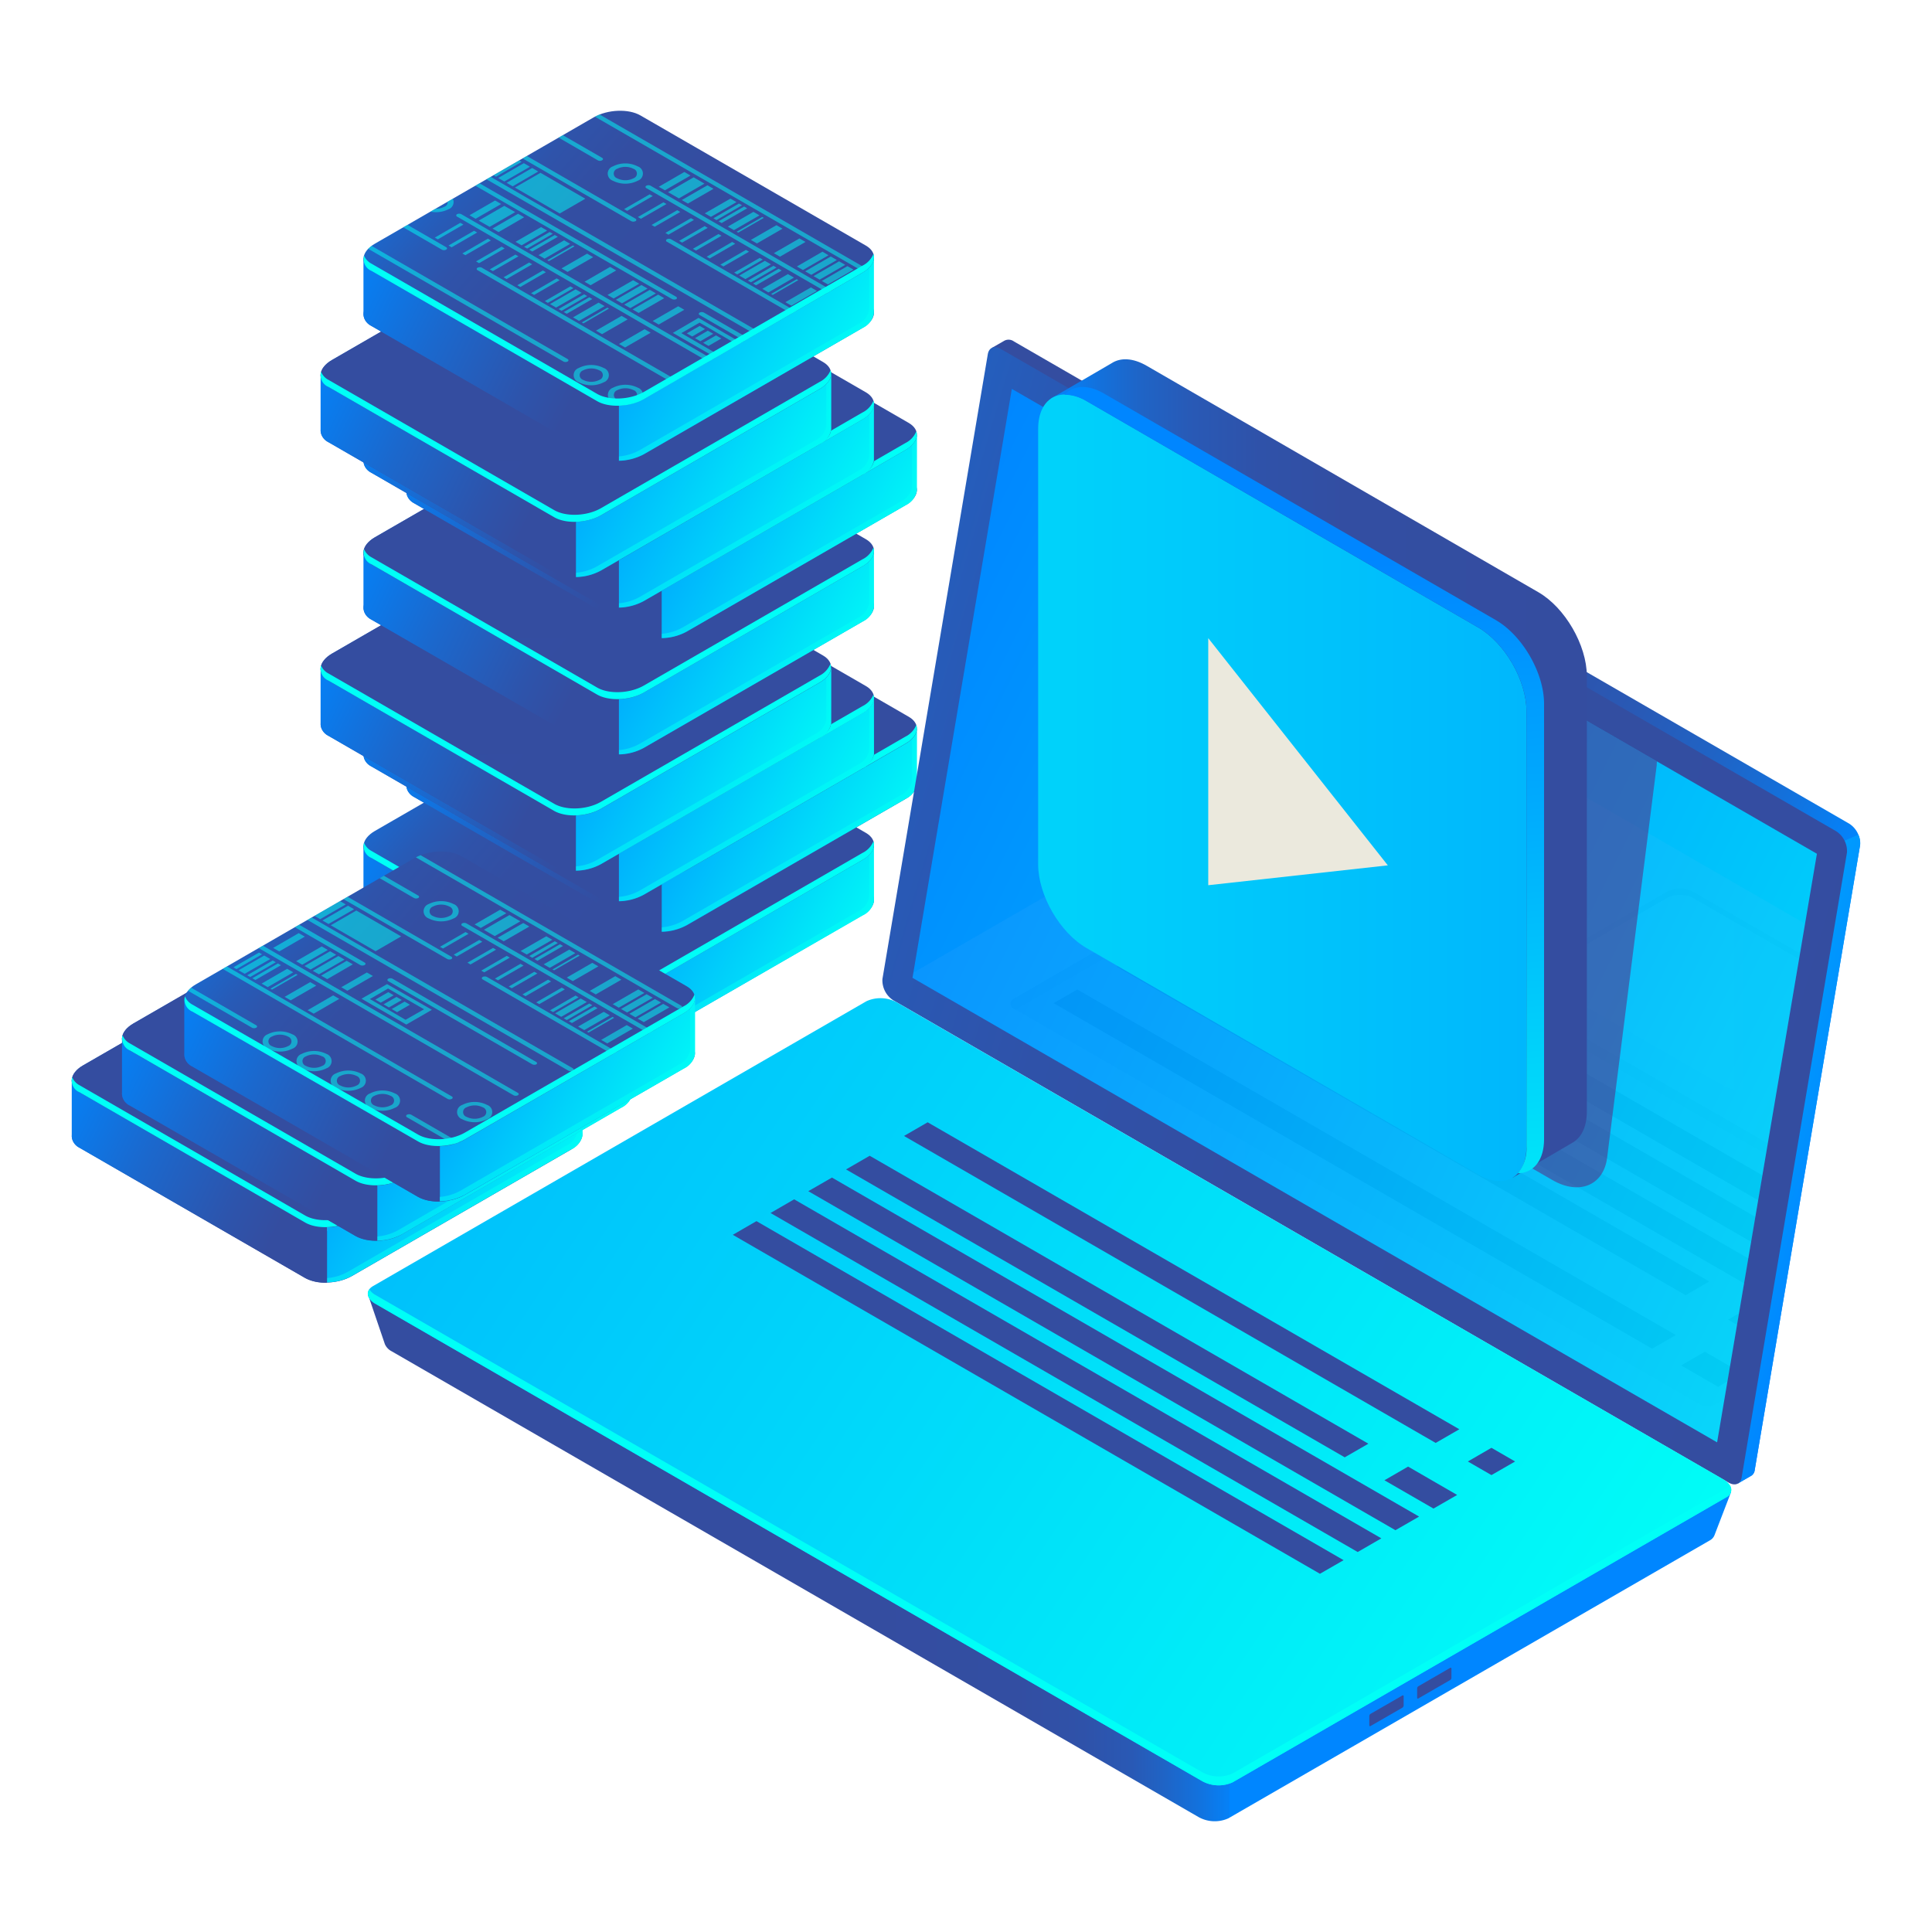 <?xml version="1.0" encoding="UTF-8"?> <svg xmlns="http://www.w3.org/2000/svg" xmlns:xlink="http://www.w3.org/1999/xlink" id="Layer_1" data-name="Layer 1" viewBox="0 0 325 325"> <defs> <style>.cls-1{fill:none;}.cls-2{fill:url(#linear-gradient);}.cls-3{fill:url(#New_Gradient_Swatch);}.cls-4,.cls-7{fill:#00fff7;}.cls-4,.cls-41,.cls-69{opacity:0.5;}.cls-5{fill:url(#linear-gradient-2);}.cls-6{fill:url(#linear-gradient-3);}.cls-8{fill:url(#linear-gradient-4);}.cls-9{fill:url(#New_Gradient_Swatch-2);}.cls-10{fill:url(#linear-gradient-5);}.cls-11{fill:url(#linear-gradient-6);}.cls-12{fill:url(#linear-gradient-7);}.cls-13{fill:url(#New_Gradient_Swatch-3);}.cls-14{fill:url(#linear-gradient-8);}.cls-15{fill:url(#linear-gradient-9);}.cls-16{fill:url(#linear-gradient-10);}.cls-17{fill:url(#New_Gradient_Swatch-4);}.cls-18{fill:url(#linear-gradient-11);}.cls-19{fill:url(#linear-gradient-12);}.cls-20{fill:#344da0;}.cls-21{fill:url(#linear-gradient-13);}.cls-22{fill:url(#New_Gradient_Swatch-5);}.cls-23{fill:url(#linear-gradient-14);}.cls-24{fill:url(#linear-gradient-15);}.cls-25{fill:url(#linear-gradient-16);}.cls-26{fill:url(#New_Gradient_Swatch-6);}.cls-27{fill:url(#linear-gradient-17);}.cls-28{fill:url(#linear-gradient-18);}.cls-29{fill:url(#linear-gradient-19);}.cls-30{fill:url(#New_Gradient_Swatch-7);}.cls-31{fill:url(#linear-gradient-20);}.cls-32{fill:url(#linear-gradient-21);}.cls-33{fill:url(#linear-gradient-22);}.cls-34{fill:url(#New_Gradient_Swatch-8);}.cls-35{fill:url(#linear-gradient-23);}.cls-36{fill:url(#linear-gradient-24);}.cls-37{fill:url(#linear-gradient-25);}.cls-38{fill:url(#New_Gradient_Swatch-9);}.cls-39{fill:url(#linear-gradient-26);}.cls-40{fill:url(#linear-gradient-27);}.cls-42{clip-path:url(#clip-path);}.cls-43{fill:url(#linear-gradient-28);}.cls-44{fill:url(#New_Gradient_Swatch-10);}.cls-45{fill:url(#linear-gradient-29);}.cls-46{fill:url(#linear-gradient-30);}.cls-47{fill:url(#linear-gradient-31);}.cls-48{fill:url(#New_Gradient_Swatch-11);}.cls-49{fill:url(#linear-gradient-32);}.cls-50{fill:url(#linear-gradient-33);}.cls-51{fill:url(#linear-gradient-34);}.cls-52{fill:url(#New_Gradient_Swatch-12);}.cls-53{fill:url(#linear-gradient-35);}.cls-54{fill:url(#linear-gradient-36);}.cls-55{clip-path:url(#clip-path-2);}.cls-56{fill:url(#linear-gradient-37);}.cls-57{fill:url(#New_Gradient_Swatch-13);}.cls-58{fill:url(#linear-gradient-38);}.cls-59{fill:url(#New_Gradient_Swatch-14);}.cls-60{fill:url(#New_Gradient_Swatch_copy);}.cls-61{fill:url(#New_Gradient_Swatch-15);}.cls-62{opacity:0.05;}.cls-63{clip-path:url(#clip-path-3);}.cls-64{fill:url(#Áåçûìÿííûé_ãðàäèåíò_4);}.cls-65{fill:url(#Áåçûìÿííûé_ãðàäèåíò_4-2);}.cls-66{fill:#9198db;}.cls-67{fill:#adb1f2;}.cls-68{fill:#24126a;}.cls-69{fill:#5e1d79;}.cls-70{fill:url(#linear-gradient-39);}.cls-71{fill:url(#New_Gradient_Swatch-16);}.cls-72{fill:url(#New_Gradient_Swatch-17);}.cls-73{fill:#ebe9dd;}</style> <linearGradient id="linear-gradient" x1="-1357.27" y1="-774.17" x2="-1281.98" y2="-799.39" gradientTransform="matrix(0.87, 0.5, -0.87, 0.5, 561.64, 1209.18)" gradientUnits="userSpaceOnUse"> <stop offset="0" stop-color="#0086ff"></stop> <stop offset="0.06" stop-color="#1075e2"></stop> <stop offset="0.12" stop-color="#1d66ca"></stop> <stop offset="0.2" stop-color="#275bb7"></stop> <stop offset="0.28" stop-color="#2f53aa"></stop> <stop offset="0.39" stop-color="#334ea2"></stop> <stop offset="0.61" stop-color="#344da0"></stop> </linearGradient> <linearGradient id="New_Gradient_Swatch" x1="142.3" y1="168.94" x2="95.4" y2="141.82" gradientUnits="userSpaceOnUse"> <stop offset="0" stop-color="#00fff7"></stop> <stop offset="0.67" stop-color="#00abfd"></stop> <stop offset="1" stop-color="#0086ff"></stop> </linearGradient> <linearGradient id="linear-gradient-2" x1="34.68" y1="125.75" x2="110.14" y2="162.75" gradientUnits="userSpaceOnUse"> <stop offset="0.32" stop-color="#0086ff"></stop> <stop offset="0.57" stop-color="#1b68cd"></stop> <stop offset="0.77" stop-color="#2d54ac"></stop> <stop offset="0.87" stop-color="#344da0"></stop> </linearGradient> <linearGradient id="linear-gradient-3" x1="-1368.82" y1="-790.17" x2="-1293.53" y2="-815.38" xlink:href="#linear-gradient"></linearGradient> <linearGradient id="linear-gradient-4" x1="-1372.66" y1="-797.9" x2="-1297.38" y2="-823.11" xlink:href="#linear-gradient"></linearGradient> <linearGradient id="New_Gradient_Swatch-2" x1="149.51" y1="149.38" x2="102.61" y2="122.26" xlink:href="#New_Gradient_Swatch"></linearGradient> <linearGradient id="linear-gradient-5" x1="41.89" y1="106.19" x2="117.36" y2="143.19" xlink:href="#linear-gradient-2"></linearGradient> <linearGradient id="linear-gradient-6" x1="-1384.21" y1="-813.89" x2="-1308.92" y2="-839.1" xlink:href="#linear-gradient"></linearGradient> <linearGradient id="linear-gradient-7" x1="-1381.97" y1="-798.87" x2="-1306.68" y2="-824.08" xlink:href="#linear-gradient"></linearGradient> <linearGradient id="New_Gradient_Swatch-3" x1="142.3" y1="144.25" x2="95.4" y2="117.13" xlink:href="#New_Gradient_Swatch"></linearGradient> <linearGradient id="linear-gradient-8" x1="34.68" y1="101.05" x2="110.14" y2="138.05" xlink:href="#linear-gradient-2"></linearGradient> <linearGradient id="linear-gradient-9" x1="-1393.51" y1="-814.86" x2="-1318.22" y2="-840.08" xlink:href="#linear-gradient"></linearGradient> <linearGradient id="linear-gradient-10" x1="-1391.27" y1="-799.85" x2="-1315.98" y2="-825.06" xlink:href="#linear-gradient"></linearGradient> <linearGradient id="New_Gradient_Swatch-4" x1="135.09" y1="139.11" x2="88.18" y2="111.99" xlink:href="#New_Gradient_Swatch"></linearGradient> <linearGradient id="linear-gradient-11" x1="27.47" y1="95.92" x2="102.93" y2="132.91" xlink:href="#linear-gradient-2"></linearGradient> <linearGradient id="linear-gradient-12" x1="-1402.81" y1="-815.84" x2="-1327.53" y2="-841.05" xlink:href="#linear-gradient"></linearGradient> <linearGradient id="linear-gradient-13" x1="-1406.66" y1="-823.57" x2="-1331.38" y2="-848.78" xlink:href="#linear-gradient"></linearGradient> <linearGradient id="New_Gradient_Swatch-5" x1="142.3" y1="119.55" x2="95.4" y2="92.43" xlink:href="#New_Gradient_Swatch"></linearGradient> <linearGradient id="linear-gradient-14" x1="34.68" y1="76.36" x2="110.14" y2="113.35" xlink:href="#linear-gradient-2"></linearGradient> <linearGradient id="linear-gradient-15" x1="-1418.21" y1="-839.56" x2="-1342.92" y2="-864.78" xlink:href="#linear-gradient"></linearGradient> <linearGradient id="linear-gradient-16" x1="-1422.06" y1="-847.29" x2="-1346.77" y2="-872.51" xlink:href="#linear-gradient"></linearGradient> <linearGradient id="New_Gradient_Swatch-6" x1="149.51" y1="99.99" x2="102.61" y2="72.87" xlink:href="#New_Gradient_Swatch"></linearGradient> <linearGradient id="linear-gradient-17" x1="41.89" y1="56.8" x2="117.36" y2="93.79" xlink:href="#linear-gradient-2"></linearGradient> <linearGradient id="linear-gradient-18" x1="-1433.61" y1="-863.29" x2="-1358.32" y2="-888.5" xlink:href="#linear-gradient"></linearGradient> <linearGradient id="linear-gradient-19" x1="-1431.36" y1="-848.27" x2="-1356.07" y2="-873.48" xlink:href="#linear-gradient"></linearGradient> <linearGradient id="New_Gradient_Swatch-7" x1="142.3" y1="94.85" x2="95.4" y2="67.73" xlink:href="#New_Gradient_Swatch"></linearGradient> <linearGradient id="linear-gradient-20" x1="34.68" y1="51.66" x2="110.14" y2="88.65" xlink:href="#linear-gradient-2"></linearGradient> <linearGradient id="linear-gradient-21" x1="-1442.91" y1="-864.26" x2="-1367.62" y2="-889.47" xlink:href="#linear-gradient"></linearGradient> <linearGradient id="linear-gradient-22" x1="-1440.66" y1="-849.24" x2="-1365.37" y2="-874.45" xlink:href="#linear-gradient"></linearGradient> <linearGradient id="New_Gradient_Swatch-8" x1="135.09" y1="89.71" x2="88.18" y2="62.59" xlink:href="#New_Gradient_Swatch"></linearGradient> <linearGradient id="linear-gradient-23" x1="27.47" y1="46.52" x2="102.93" y2="83.52" xlink:href="#linear-gradient-2"></linearGradient> <linearGradient id="linear-gradient-24" x1="-1452.21" y1="-865.23" x2="-1376.92" y2="-890.45" xlink:href="#linear-gradient"></linearGradient> <linearGradient id="linear-gradient-25" x1="-1456.06" y1="-872.97" x2="-1380.77" y2="-898.18" xlink:href="#linear-gradient"></linearGradient> <linearGradient id="New_Gradient_Swatch-9" x1="142.3" y1="70.15" x2="95.4" y2="43.03" xlink:href="#New_Gradient_Swatch"></linearGradient> <linearGradient id="linear-gradient-26" x1="34.68" y1="26.96" x2="110.14" y2="63.95" xlink:href="#linear-gradient-2"></linearGradient> <linearGradient id="linear-gradient-27" x1="-1467.61" y1="-888.96" x2="-1392.32" y2="-914.17" xlink:href="#linear-gradient"></linearGradient> <clipPath id="clip-path"> <path class="cls-1" d="M100.43,67.43,62.5,45.53c-2-1.16-1.76-3.2.57-4.54l36.8-21.25c2.33-1.34,5.85-1.49,7.87-.32l37.93,21.9c2,1.16,1.76,3.2-.57,4.54L108.31,67.11C106,68.45,102.45,68.6,100.43,67.43Z"></path> </clipPath> <linearGradient id="linear-gradient-28" x1="-1346.18" y1="-706.41" x2="-1270.89" y2="-731.63" xlink:href="#linear-gradient"></linearGradient> <linearGradient id="New_Gradient_Swatch-10" x1="93.23" y1="208.37" x2="46.32" y2="181.25" xlink:href="#New_Gradient_Swatch"></linearGradient> <linearGradient id="linear-gradient-29" x1="-14.39" y1="165.18" x2="61.07" y2="202.17" xlink:href="#linear-gradient-2"></linearGradient> <linearGradient id="linear-gradient-30" x1="-1357.72" y1="-722.41" x2="-1282.44" y2="-747.62" xlink:href="#linear-gradient"></linearGradient> <linearGradient id="linear-gradient-31" x1="-1348.33" y1="-718.33" x2="-1273.04" y2="-743.54" xlink:href="#linear-gradient"></linearGradient> <linearGradient id="New_Gradient_Swatch-11" x1="101.68" y1="201.34" x2="54.77" y2="174.22" xlink:href="#New_Gradient_Swatch"></linearGradient> <linearGradient id="linear-gradient-32" x1="-5.94" y1="158.14" x2="69.52" y2="195.14" xlink:href="#linear-gradient-2"></linearGradient> <linearGradient id="linear-gradient-33" x1="-1359.88" y1="-734.32" x2="-1284.59" y2="-759.53" xlink:href="#linear-gradient"></linearGradient> <linearGradient id="linear-gradient-34" x1="-1348.85" y1="-730.97" x2="-1273.56" y2="-756.18" xlink:href="#linear-gradient"></linearGradient> <linearGradient id="New_Gradient_Swatch-12" x1="112.17" y1="194.75" x2="65.27" y2="167.63" xlink:href="#New_Gradient_Swatch"></linearGradient> <linearGradient id="linear-gradient-35" x1="4.55" y1="151.56" x2="80.02" y2="188.56" xlink:href="#linear-gradient-2"></linearGradient> <linearGradient id="linear-gradient-36" x1="-1360.4" y1="-746.96" x2="-1285.11" y2="-772.18" xlink:href="#linear-gradient"></linearGradient> <clipPath id="clip-path-2"> <path class="cls-1" d="M70.3,192,32.38,170.14c-2-1.17-1.77-3.2.56-4.55l36.8-21.25c2.33-1.34,5.85-1.49,7.87-.32l37.93,21.9c2,1.16,1.77,3.2-.56,4.54l-36.8,21.25C75.85,193.05,72.32,193.2,70.3,192Z"></path> </clipPath> <linearGradient id="linear-gradient-37" x1="287.85" y1="185.95" x2="143.29" y2="101.5" gradientUnits="userSpaceOnUse"> <stop offset="0" stop-color="#0086ff"></stop> <stop offset="0.02" stop-color="#0581f7"></stop> <stop offset="0.09" stop-color="#1371dc"></stop> <stop offset="0.17" stop-color="#1f64c6"></stop> <stop offset="0.27" stop-color="#2959b5"></stop> <stop offset="0.39" stop-color="#2f52a9"></stop> <stop offset="0.55" stop-color="#334ea2"></stop> <stop offset="1" stop-color="#344da0"></stop> </linearGradient> <linearGradient id="New_Gradient_Swatch-13" x1="-3287.11" y1="177.65" x2="-3356.35" y2="196.8" gradientTransform="matrix(-1, 0, 0, 1, -3047.25, 0)" xlink:href="#New_Gradient_Swatch"></linearGradient> <linearGradient id="linear-gradient-38" x1="93.91" y1="113.96" x2="327.28" y2="182.93" xlink:href="#linear-gradient-37"></linearGradient> <linearGradient id="New_Gradient_Swatch-14" x1="393.42" y1="236.3" x2="145.02" y2="111.6" xlink:href="#New_Gradient_Swatch"></linearGradient> <linearGradient id="New_Gradient_Swatch_copy" x1="-3358.07" y1="241.76" x2="-3084.42" y2="241.76" gradientTransform="matrix(-1, 0, 0, 1, -3047.25, 0)" gradientUnits="userSpaceOnUse"> <stop offset="0.38" stop-color="#0086ff"></stop> <stop offset="0.38" stop-color="#0581f7"></stop> <stop offset="0.4" stop-color="#1371dc"></stop> <stop offset="0.42" stop-color="#1f64c6"></stop> <stop offset="0.44" stop-color="#2959b5"></stop> <stop offset="0.47" stop-color="#2f52a9"></stop> <stop offset="0.51" stop-color="#334ea2"></stop> <stop offset="0.61" stop-color="#344da0"></stop> </linearGradient> <linearGradient id="New_Gradient_Swatch-15" x1="-3318.14" y1="296.68" x2="-2953.09" y2="54.6" gradientTransform="matrix(-1, 0, 0, 1, -3047.25, 0)" xlink:href="#New_Gradient_Swatch"></linearGradient> <clipPath id="clip-path-3"> <polygon id="SVGID" class="cls-1" points="170.21 65.42 305.64 143.62 288.85 242.63 153.5 164.49 170.21 65.42"></polygon> </clipPath> <linearGradient id="Áåçûìÿííûé_ãðàäèåíò_4" x1="-3349.05" y1="183.28" x2="-3119.68" y2="183.28" gradientTransform="matrix(-1, 0, 0, 1, -3047.25, 0)" gradientUnits="userSpaceOnUse"> <stop offset="0" stop-color="#c0bff6"></stop> <stop offset="0.29" stop-color="#c5c4f7"></stop> <stop offset="0.64" stop-color="#d3d2f9"></stop> <stop offset="1" stop-color="#e9e9fd"></stop> </linearGradient> <linearGradient id="Áåçûìÿííûé_ãðàäèåíò_4-2" x1="-3364.14" y1="166.45" x2="-3305.43" y2="166.45" xlink:href="#Áåçûìÿííûé_ãðàäèåíò_4"></linearGradient> <linearGradient id="linear-gradient-39" x1="-652.85" y1="129.25" x2="-562.62" y2="129.25" gradientTransform="translate(829.53)" xlink:href="#linear-gradient-37"></linearGradient> <linearGradient id="New_Gradient_Swatch-16" x1="-570" y1="-555.6" x2="-143.3" y2="-555.6" gradientTransform="matrix(0.87, 0.5, 0, 1.15, 539.34, 960.92)" xlink:href="#New_Gradient_Swatch"></linearGradient> <linearGradient id="New_Gradient_Swatch-17" x1="-597.76" y1="227.98" x2="-609.89" y2="94.77" gradientTransform="translate(829.53)" xlink:href="#New_Gradient_Swatch"></linearGradient> </defs> <title>Icon_Video</title> <path class="cls-2" d="M100.43,175.53,62.5,153.64c-2-1.17-1.76-3.21.57-4.55l36.8,19.63c2.33-1.35,5.85-1.5,7.87-.33l37.93-19c2,1.16,1.76,3.2-.57,4.54l-36.79,21.25C106,176.55,102.45,176.7,100.43,175.53Z"></path> <path class="cls-3" d="M147,142.22H104.09v34.09a9.13,9.13,0,0,0,4.22-1.1L145.1,154a3.34,3.34,0,0,0,1.92-2.43h0Z"></path> <path class="cls-4" d="M146.22,142.22v8.67h0a3.38,3.38,0,0,1-1.92,2.44l-36.8,21.24a8.77,8.77,0,0,1-3.4,1v.7a9.13,9.13,0,0,0,4.22-1.1L145.1,154a3.34,3.34,0,0,0,1.92-2.43h0v-9.31Z"></path> <path class="cls-5" d="M61.14,142.22v9.31h0a2.28,2.28,0,0,0,1.35,2.11l37.93,21.89a7.17,7.17,0,0,0,3.66.78V142.22Z"></path> <path class="cls-6" d="M100.43,166.23,62.5,144.33c-2-1.17-1.76-3.2.57-4.55l36.8-21.24c2.33-1.35,5.85-1.5,7.87-.33l37.93,21.9c2,1.16,1.76,3.2-.57,4.54L108.31,165.9C106,167.24,102.45,167.39,100.43,166.23Z"></path> <path class="cls-7" d="M145.1,143.47l-36.79,21.25c-2.33,1.35-5.86,1.49-7.88.33L62.5,143.15a2.68,2.68,0,0,1-1.26-1.4,2.17,2.17,0,0,0,1.26,2.58l37.93,21.9c2,1.16,5.55,1,7.88-.33l36.79-21.25c1.56-.89,2.18-2.1,1.83-3.15A3.73,3.73,0,0,1,145.1,143.47Z"></path> <path class="cls-8" d="M107.64,156l-37.93-21.9c-2-1.16-1.76-3.2.57-4.54l36.8,19.63c2.33-1.35,5.85-1.5,7.87-.33l37.93-19c2,1.16,1.77,3.2-.56,4.54l-36.8,21.25C113.19,157,109.66,157.14,107.64,156Z"></path> <path class="cls-9" d="M154.24,122.66H111.3v34.09a9.13,9.13,0,0,0,4.22-1.1l36.8-21.25a3.32,3.32,0,0,0,1.91-2.43h0Z"></path> <path class="cls-4" d="M153.43,122.66v8.67h0a3.38,3.38,0,0,1-1.92,2.44L114.7,155a8.77,8.77,0,0,1-3.4,1v.7a9.13,9.13,0,0,0,4.22-1.1l36.8-21.25a3.32,3.32,0,0,0,1.91-2.43h0v-9.31Z"></path> <path class="cls-10" d="M68.35,122.66V132h0a2.29,2.29,0,0,0,1.35,2.1L107.64,156a7.17,7.17,0,0,0,3.66.78V122.66Z"></path> <path class="cls-11" d="M107.64,146.66,69.71,124.77c-2-1.17-1.76-3.2.57-4.55L107.08,99c2.33-1.34,5.85-1.49,7.87-.32l37.93,21.9c2,1.16,1.77,3.2-.56,4.54l-36.8,21.25C113.19,147.68,109.66,147.83,107.64,146.66Z"></path> <path class="cls-7" d="M152.32,123.91l-36.8,21.25c-2.33,1.34-5.86,1.49-7.88.33l-37.93-21.9a2.68,2.68,0,0,1-1.26-1.4,2.17,2.17,0,0,0,1.26,2.58l37.93,21.89c2,1.17,5.55,1,7.88-.32l36.8-21.25c1.55-.89,2.17-2.1,1.82-3.15A3.74,3.74,0,0,1,152.32,123.91Z"></path> <path class="cls-12" d="M100.43,150.84,62.5,128.94c-2-1.17-1.76-3.2.57-4.55L99.87,144c2.33-1.35,5.85-1.49,7.87-.33l37.93-19c2,1.16,1.76,3.2-.57,4.54l-36.79,21.25C106,151.85,102.45,152,100.43,150.84Z"></path> <path class="cls-13" d="M147,117.52H104.09v34.09a9,9,0,0,0,4.22-1.1l36.79-21.25a3.32,3.32,0,0,0,1.92-2.43h0Z"></path> <path class="cls-4" d="M146.22,117.52v8.67h0a3.36,3.36,0,0,1-1.92,2.44l-36.8,21.24a8.61,8.61,0,0,1-3.4,1v.7a9,9,0,0,0,4.22-1.1l36.79-21.25a3.32,3.32,0,0,0,1.92-2.43h0v-9.31Z"></path> <path class="cls-14" d="M61.14,117.52v9.31h0a2.27,2.27,0,0,0,1.35,2.11l37.93,21.9a7.17,7.17,0,0,0,3.66.77V117.52Z"></path> <path class="cls-15" d="M100.43,141.53,62.5,119.63c-2-1.17-1.76-3.2.57-4.55l36.8-21.24c2.33-1.35,5.85-1.49,7.87-.33l37.93,21.9c2,1.16,1.76,3.2-.57,4.55L108.31,141.2C106,142.55,102.45,142.69,100.43,141.53Z"></path> <path class="cls-7" d="M145.1,118.78,108.31,140c-2.33,1.35-5.86,1.49-7.88.33L62.5,118.45a2.65,2.65,0,0,1-1.26-1.4,2.17,2.17,0,0,0,1.26,2.58l37.93,21.9c2,1.16,5.55,1,7.88-.33L145.1,120c1.56-.9,2.18-2.11,1.83-3.15A3.8,3.8,0,0,1,145.1,118.78Z"></path> <path class="cls-16" d="M93.22,145.7,55.29,123.8c-2-1.17-1.76-3.2.57-4.55l36.79,19.63c2.33-1.34,5.86-1.49,7.88-.33l37.93-19c2,1.17,1.76,3.2-.57,4.55l-36.8,21.24C98.76,146.72,95.24,146.86,93.22,145.7Z"></path> <path class="cls-17" d="M139.82,112.38H96.87v34.09a9,9,0,0,0,4.22-1.1l36.8-21.24a3.35,3.35,0,0,0,1.92-2.44h0Z"></path> <path class="cls-4" d="M139,112.38v8.68h0a3.32,3.32,0,0,1-1.91,2.43l-36.8,21.25a8.6,8.6,0,0,1-3.41,1v.7a9,9,0,0,0,4.22-1.1l36.8-21.24a3.35,3.35,0,0,0,1.92-2.44h0v-9.31Z"></path> <path class="cls-18" d="M53.93,112.38v9.31h0a2.27,2.27,0,0,0,1.35,2.11l37.93,21.9a7.06,7.06,0,0,0,3.65.77V112.38Z"></path> <path class="cls-19" d="M93.22,136.39l-37.93-21.9c-2-1.16-1.76-3.2.57-4.55L92.65,88.7c2.33-1.35,5.86-1.49,7.88-.33l37.93,21.9c2,1.17,1.76,3.2-.57,4.55l-36.8,21.24C98.76,137.41,95.24,137.55,93.22,136.39Z"></path> <path class="cls-20" d="M96.59,115.07,71.26,103.22H67.5l-11.64,6.72c-2.33,1.35-2.59,3.39-.57,4.55l21.52,12.42h27.28Z"></path> <path class="cls-7" d="M137.89,113.64l-36.8,21.24c-2.33,1.35-5.85,1.5-7.87.33l-37.93-21.9A2.67,2.67,0,0,1,54,111.92a2.16,2.16,0,0,0,1.26,2.57l37.93,21.9c2,1.16,5.54,1,7.87-.33l36.8-21.24c1.56-.9,2.18-2.1,1.83-3.15A3.81,3.81,0,0,1,137.89,113.64Z"></path> <path class="cls-21" d="M100.43,126.14,62.5,104.24c-2-1.17-1.76-3.2.57-4.55l36.8,19.63c2.33-1.35,5.85-1.49,7.87-.33l37.93-19c2,1.17,1.76,3.2-.57,4.55l-36.79,21.24C106,127.16,102.45,127.3,100.43,126.14Z"></path> <path class="cls-22" d="M147,92.82H104.09v34.09a9,9,0,0,0,4.22-1.1l36.79-21.24a3.35,3.35,0,0,0,1.92-2.44h0Z"></path> <path class="cls-4" d="M146.22,92.82v8.67h0a3.36,3.36,0,0,1-1.92,2.44l-36.8,21.25a8.6,8.6,0,0,1-3.4,1v.7a9,9,0,0,0,4.22-1.1l36.79-21.24a3.35,3.35,0,0,0,1.92-2.44h0V92.82Z"></path> <path class="cls-23" d="M61.14,92.82v9.31h0a2.27,2.27,0,0,0,1.35,2.11l37.93,21.9a7.07,7.07,0,0,0,3.66.77V92.82Z"></path> <path class="cls-24" d="M100.43,116.83,62.5,94.93c-2-1.16-1.76-3.2.57-4.55l36.8-21.24c2.33-1.35,5.85-1.49,7.87-.33l37.93,21.9c2,1.17,1.76,3.2-.57,4.55L108.31,116.5C106,117.85,102.45,118,100.43,116.83Z"></path> <path class="cls-20" d="M63.07,90.38c-2.33,1.35-2.59,3.39-.57,4.55L84,107.35H111.3l5.77-11.3L81.56,79.71Z"></path> <path class="cls-7" d="M145.1,94.08l-36.79,21.24c-2.33,1.35-5.86,1.5-7.88.33L62.5,93.75a2.67,2.67,0,0,1-1.26-1.39,2.16,2.16,0,0,0,1.26,2.57l37.93,21.9c2,1.16,5.55,1,7.88-.33L145.1,95.26c1.56-.9,2.18-2.1,1.83-3.15A3.77,3.77,0,0,1,145.1,94.08Z"></path> <path class="cls-25" d="M107.64,106.58,69.71,84.68c-2-1.17-1.76-3.2.57-4.55l36.8,19.63c2.33-1.35,5.85-1.49,7.87-.33l37.93-19c2,1.16,1.77,3.2-.56,4.55l-36.8,21.24C113.19,107.6,109.66,107.74,107.64,106.58Z"></path> <path class="cls-26" d="M154.24,73.26H111.3v34.09a9,9,0,0,0,4.22-1.1L152.32,85a3.34,3.34,0,0,0,1.91-2.44h0Z"></path> <path class="cls-4" d="M153.43,73.26v8.67h0a3.36,3.36,0,0,1-1.92,2.44l-36.8,21.25a8.76,8.76,0,0,1-3.4,1v.7a9,9,0,0,0,4.22-1.1L152.32,85a3.34,3.34,0,0,0,1.91-2.44h0V73.26Z"></path> <path class="cls-27" d="M68.35,73.26v9.31h0a2.29,2.29,0,0,0,1.35,2.11l37.93,21.9a7.07,7.07,0,0,0,3.66.77V73.26Z"></path> <path class="cls-28" d="M107.64,97.27,69.71,75.37c-2-1.17-1.76-3.2.57-4.55l36.8-21.24c2.33-1.35,5.85-1.49,7.87-.33l37.93,21.9c2,1.17,1.77,3.2-.56,4.55l-36.8,21.24C113.19,98.29,109.66,98.43,107.64,97.27Z"></path> <path class="cls-7" d="M152.32,74.52l-36.8,21.24c-2.33,1.35-5.86,1.49-7.88.33L69.71,74.19a2.65,2.65,0,0,1-1.26-1.4,2.17,2.17,0,0,0,1.26,2.58l37.93,21.9c2,1.16,5.55,1,7.88-.33l36.8-21.24c1.55-.9,2.17-2.1,1.82-3.15A3.74,3.74,0,0,1,152.32,74.52Z"></path> <path class="cls-29" d="M100.43,101.44,62.5,79.54c-2-1.16-1.76-3.2.57-4.54l36.8,19.62c2.33-1.34,5.85-1.49,7.87-.32l37.93-19c2,1.17,1.76,3.2-.57,4.55l-36.79,21.24C106,102.46,102.45,102.6,100.43,101.44Z"></path> <path class="cls-30" d="M147,68.12H104.09v34.1a9.14,9.14,0,0,0,4.22-1.11L145.1,79.87A3.35,3.35,0,0,0,147,77.43h0Z"></path> <path class="cls-4" d="M146.22,68.12V76.8h0a3.36,3.36,0,0,1-1.92,2.43l-36.8,21.25a8.77,8.77,0,0,1-3.4,1v.7a9.14,9.14,0,0,0,4.22-1.11L145.1,79.87A3.35,3.35,0,0,0,147,77.43h0V68.12Z"></path> <path class="cls-31" d="M61.14,68.12v9.31h0a2.27,2.27,0,0,0,1.35,2.11l37.93,21.9a7.17,7.17,0,0,0,3.66.78V68.12Z"></path> <path class="cls-32" d="M100.43,92.13,62.5,70.23c-2-1.16-1.76-3.2.57-4.54l36.8-21.25c2.33-1.34,5.85-1.49,7.87-.33L145.67,66c2,1.17,1.76,3.2-.57,4.55L108.31,91.8C106,93.15,102.45,93.3,100.43,92.13Z"></path> <path class="cls-7" d="M145.1,69.38,108.31,90.63c-2.33,1.34-5.86,1.49-7.88.32L62.5,69.05a2.63,2.63,0,0,1-1.26-1.39,2.16,2.16,0,0,0,1.26,2.57l37.93,21.9c2,1.17,5.55,1,7.88-.33L145.1,70.56c1.56-.9,2.18-2.1,1.83-3.15A3.77,3.77,0,0,1,145.1,69.38Z"></path> <path class="cls-33" d="M93.22,96.3,55.29,74.4c-2-1.16-1.76-3.2.57-4.54L92.65,89.48c2.33-1.34,5.86-1.49,7.88-.32l37.93-19c2,1.17,1.76,3.21-.57,4.55L101.09,96C98.76,97.32,95.24,97.47,93.22,96.3Z"></path> <path class="cls-34" d="M139.82,63H96.87V97.08a9.1,9.1,0,0,0,4.22-1.1l36.8-21.25a3.34,3.34,0,0,0,1.92-2.44h0Z"></path> <path class="cls-4" d="M139,63v8.67h0a3.34,3.34,0,0,1-1.91,2.44l-36.8,21.24a8.77,8.77,0,0,1-3.41,1v.7a9.1,9.1,0,0,0,4.22-1.1l36.8-21.25a3.34,3.34,0,0,0,1.92-2.44h0V63Z"></path> <path class="cls-35" d="M53.93,63v9.3h0a2.27,2.27,0,0,0,1.35,2.11L93.22,96.3a7.16,7.16,0,0,0,3.65.78V63Z"></path> <path class="cls-36" d="M93.22,87,55.29,65.09c-2-1.16-1.76-3.2.57-4.54L92.65,39.3C95,38,98.51,37.81,100.53,39l37.93,21.9c2,1.16,1.76,3.2-.57,4.54l-36.8,21.25C98.76,88,95.24,88.16,93.22,87Z"></path> <path class="cls-20" d="M70.45,53.73l-3.06.16L55.86,60.55c-2.33,1.34-2.59,3.38-.57,4.54L76.81,77.52h27.28Z"></path> <path class="cls-7" d="M137.89,64.24l-36.8,21.25c-2.33,1.34-5.85,1.49-7.87.32L55.29,63.92A2.68,2.68,0,0,1,54,62.52a2.15,2.15,0,0,0,1.26,2.57L93.22,87c2,1.17,5.54,1,7.87-.32l36.8-21.25c1.56-.9,2.18-2.1,1.83-3.15A3.81,3.81,0,0,1,137.89,64.24Z"></path> <path class="cls-37" d="M100.43,76.74,62.5,54.84c-2-1.16-1.76-3.2.57-4.54l36.8,19.62c2.33-1.34,5.85-1.49,7.87-.32l37.93-19c2,1.17,1.76,3.2-.57,4.55L108.31,76.42C106,77.76,102.45,77.91,100.43,76.74Z"></path> <path class="cls-38" d="M147,43.42H104.09v34.1a9.26,9.26,0,0,0,4.22-1.1L145.1,55.17A3.34,3.34,0,0,0,147,52.73h0Z"></path> <path class="cls-4" d="M146.22,43.42V52.1h0a3.38,3.38,0,0,1-1.92,2.44l-36.8,21.24a8.77,8.77,0,0,1-3.4,1v.7a9.26,9.26,0,0,0,4.22-1.1L145.1,55.17A3.34,3.34,0,0,0,147,52.73h0V43.42Z"></path> <path class="cls-39" d="M61.14,43.42v9.31h0a2.27,2.27,0,0,0,1.35,2.11l37.93,21.9a7.17,7.17,0,0,0,3.66.78V43.42Z"></path> <path class="cls-40" d="M100.43,67.43,62.5,45.53c-2-1.16-1.76-3.2.57-4.54l36.8-21.25c2.33-1.34,5.85-1.49,7.87-.32l37.93,21.9c2,1.16,1.76,3.2-.57,4.54L108.31,67.11C106,68.45,102.45,68.6,100.43,67.43Z"></path> <path class="cls-7" d="M145.1,44.68,108.31,65.93c-2.33,1.34-5.86,1.49-7.88.32L62.5,44.36A2.68,2.68,0,0,1,61.24,43a2.16,2.16,0,0,0,1.26,2.57l37.93,21.9c2,1.17,5.55,1,7.88-.32L145.1,45.86c1.56-.9,2.18-2.1,1.83-3.15A3.77,3.77,0,0,1,145.1,44.68Z"></path> <g class="cls-41"> <g class="cls-42"> <path class="cls-7" d="M113,50.28,65.67,23c-.19-.12-.19-.3,0-.41h0a.75.75,0,0,1,.71,0l47.35,27.33a.22.22,0,0,1,0,.41h0A.83.83,0,0,1,113,50.28Z"></path> <path class="cls-7" d="M138.78,72.18,76.89,36.44a.22.22,0,0,1,0-.41h0a.8.8,0,0,1,.71,0l61.89,35.74c.2.11.2.29,0,.41h0A.8.8,0,0,1,138.78,72.18Z"></path> <path class="cls-7" d="M68.77,31.76,50.49,21.2a.22.22,0,0,1,0-.41h0a.8.8,0,0,1,.71,0L69.48,31.35c.2.11.2.29,0,.41h0A.81.81,0,0,1,68.77,31.76Z"></path> <path class="cls-7" d="M127.67,72.78,80.33,45.45a.22.22,0,0,1,0-.41h0A.81.81,0,0,1,81,45l47.34,27.33c.2.12.2.3,0,.41h0A.75.75,0,0,1,127.67,72.78Z"></path> <path class="cls-7" d="M74.34,42,27,14.66a.22.22,0,0,1,0-.41h0a.8.8,0,0,1,.71,0L75.05,41.58c.2.12.2.3,0,.41h0A.75.75,0,0,1,74.34,42Z"></path> <path class="cls-7" d="M94.77,60.81,47.43,33.48a.22.22,0,0,1,0-.41h0a.77.77,0,0,1,.71,0L95.48,60.4a.22.22,0,0,1,0,.41h0A.75.75,0,0,1,94.77,60.81Z"></path> <path class="cls-7" d="M145,89.82,120.85,75.87c-.2-.12-.2-.3,0-.41h0a.75.75,0,0,1,.71,0l24.16,14c.2.11.2.29,0,.41h0A.81.81,0,0,1,145,89.82Z"></path> <path class="cls-7" d="M166,94.94,141.88,81c-.2-.12-.2-.3,0-.41h0a.75.75,0,0,1,.71,0l24.16,14c.2.11.2.29,0,.41h0A.8.8,0,0,1,166,94.94Z"></path> <path class="cls-7" d="M141.86,66.94,117.7,53c-.2-.12-.2-.3,0-.42h0a.8.8,0,0,1,.71,0l24.16,14c.2.11.2.29,0,.41h0A.8.8,0,0,1,141.86,66.94Z"></path> <path class="cls-7" d="M97.37,64.31a1.27,1.27,0,0,1,0-2.41,4.6,4.6,0,0,1,4.18,0,1.27,1.27,0,0,1,0,2.41A4.6,4.6,0,0,1,97.37,64.31Zm3.47-2a3.05,3.05,0,0,0-2.76,0,.84.84,0,0,0,0,1.59,3.05,3.05,0,0,0,2.76,0A.84.84,0,0,0,100.84,62.31Z"></path> <path class="cls-7" d="M71.25,35.2a1.28,1.28,0,0,1,0-2.42,4.68,4.68,0,0,1,4.19,0,1.28,1.28,0,0,1,0,2.42A4.68,4.68,0,0,1,71.25,35.2Zm3.48-2a3.05,3.05,0,0,0-2.76,0,.84.84,0,0,0,0,1.59,3.05,3.05,0,0,0,2.76,0A.84.84,0,0,0,74.73,33.19Z"></path> <path class="cls-7" d="M103.12,67.64a1.28,1.28,0,0,1,0-2.42,4.66,4.66,0,0,1,4.18,0,1.28,1.28,0,0,1,0,2.42A4.66,4.66,0,0,1,103.12,67.64Zm3.47-2a3.05,3.05,0,0,0-2.76,0,.85.85,0,0,0,0,1.6,3.11,3.11,0,0,0,2.76,0A.85.85,0,0,0,106.59,65.63Z"></path> <path class="cls-7" d="M108.88,71a1.28,1.28,0,0,1,0-2.42,4.66,4.66,0,0,1,4.18,0,1.28,1.28,0,0,1,0,2.42A4.66,4.66,0,0,1,108.88,71Zm3.47-2a3.05,3.05,0,0,0-2.76,0,.84.84,0,0,0,0,1.59,3.05,3.05,0,0,0,2.76,0A.84.84,0,0,0,112.35,69Z"></path> <path class="cls-7" d="M114.63,74.28a1.27,1.27,0,0,1,0-2.41,4.6,4.6,0,0,1,4.18,0,1.27,1.27,0,0,1,0,2.41A4.6,4.6,0,0,1,114.63,74.28Zm3.47-2a3.05,3.05,0,0,0-2.76,0,.84.84,0,0,0,0,1.59,3.05,3.05,0,0,0,2.76,0A.84.84,0,0,0,118.1,72.28Z"></path> <path class="cls-7" d="M130.14,76.21a1.27,1.27,0,0,1,0-2.41,4.6,4.6,0,0,1,4.18,0,1.27,1.27,0,0,1,0,2.41A4.6,4.6,0,0,1,130.14,76.21Zm3.47-2a3.05,3.05,0,0,0-2.76,0,.84.84,0,0,0,0,1.59,3.05,3.05,0,0,0,2.76,0A.84.84,0,0,0,133.61,74.21Z"></path> <path class="cls-7" d="M135.89,79.54a1.28,1.28,0,0,1,0-2.42,4.68,4.68,0,0,1,4.19,0,1.28,1.28,0,0,1,0,2.42A4.68,4.68,0,0,1,135.89,79.54Zm3.47-2a3,3,0,0,0-2.75,0,.85.85,0,0,0,0,1.6,3.09,3.09,0,0,0,2.75,0A.84.84,0,0,0,139.36,77.53Z"></path> <polygon class="cls-7" points="80 36.8 78.98 36.21 83.28 33.73 84.3 34.32 80 36.8"></polygon> <polygon class="cls-7" points="83.87 39.04 82.85 38.45 87.15 35.96 88.17 36.55 83.87 39.04"></polygon> <polygon class="cls-7" points="87.74 41.27 86.72 40.68 91.02 38.2 92.04 38.79 87.74 41.27"></polygon> <polygon class="cls-7" points="88.68 41.81 88.16 41.52 92.47 39.03 92.98 39.33 88.68 41.81"></polygon> <polygon class="cls-7" points="89.54 42.31 89.03 42.02 93.33 39.53 93.84 39.83 89.54 42.31"></polygon> <polygon class="cls-7" points="91.61 43.51 90.59 42.92 94.89 40.43 95.91 41.02 91.61 43.51"></polygon> <polygon class="cls-7" points="92.34 43.93 92.07 43.77 96.37 41.29 96.64 41.44 92.34 43.93"></polygon> <polygon class="cls-7" points="95.48 45.74 94.46 45.15 98.76 42.67 99.78 43.26 95.48 45.74"></polygon> <polygon class="cls-7" points="99.35 47.98 98.33 47.39 102.63 44.9 103.66 45.49 99.35 47.98"></polygon> <polygon class="cls-7" points="93.54 51.74 92.52 51.15 96.82 48.67 97.84 49.26 93.54 51.74"></polygon> <polygon class="cls-7" points="94.47 52.28 93.96 51.99 98.26 49.51 98.78 49.8 94.47 52.28"></polygon> <polygon class="cls-7" points="92.16 50.95 91.65 50.65 95.95 48.17 96.46 48.47 92.16 50.95"></polygon> <polygon class="cls-7" points="89.85 49.61 89.34 49.32 93.64 46.83 94.15 47.13 89.85 49.61"></polygon> <polygon class="cls-7" points="87.53 48.28 87.02 47.98 91.32 45.5 91.83 45.79 87.53 48.28"></polygon> <polygon class="cls-7" points="85.22 46.94 84.71 46.65 89.01 44.16 89.52 44.46 85.22 46.94"></polygon> <polygon class="cls-7" points="82.91 45.6 82.39 45.31 86.7 42.83 87.21 43.12 82.91 45.6"></polygon> <polygon class="cls-7" points="80.59 44.27 80.08 43.97 84.38 41.49 84.89 41.79 80.59 44.27"></polygon> <polygon class="cls-7" points="78.28 42.93 77.77 42.64 82.07 40.15 82.58 40.45 78.28 42.93"></polygon> <polygon class="cls-7" points="75.97 41.6 75.45 41.3 79.75 38.82 80.27 39.11 75.97 41.6"></polygon> <polygon class="cls-7" points="73.65 40.26 73.14 39.97 77.44 37.48 77.95 37.78 73.65 40.26"></polygon> <polygon class="cls-7" points="95.34 52.78 94.83 52.49 99.13 50.01 99.64 50.3 95.34 52.78"></polygon> <polygon class="cls-7" points="97.41 53.98 96.39 53.39 100.69 50.91 101.71 51.5 97.41 53.98"></polygon> <polygon class="cls-7" points="98.14 54.4 97.87 54.24 102.17 51.76 102.44 51.91 98.14 54.4"></polygon> <polygon class="cls-7" points="101.28 56.21 100.26 55.62 104.56 53.14 105.58 53.73 101.28 56.21"></polygon> <polygon class="cls-7" points="105.15 58.45 104.13 57.86 108.43 55.38 109.45 55.97 105.15 58.45"></polygon> <polygon class="cls-7" points="103.22 50.21 102.2 49.62 106.5 47.14 107.53 47.73 103.22 50.21"></polygon> <polygon class="cls-7" points="104.63 51.02 103.6 50.43 107.9 47.95 108.93 48.54 104.63 51.02"></polygon> <polygon class="cls-7" points="106.03 51.83 105 51.24 109.31 48.76 110.33 49.35 106.03 51.83"></polygon> <polygon class="cls-7" points="107.43 52.64 106.41 52.05 110.71 49.56 111.73 50.16 107.43 52.64"></polygon> <polygon class="cls-7" points="110.81 54.59 109.79 54 114.09 51.52 115.11 52.11 110.81 54.59"></polygon> <polygon class="cls-7" points="116.44 56.6 115.53 56.08 117.7 54.83 118.6 55.35 116.44 56.6"></polygon> <polygon class="cls-7" points="117.81 57.4 116.91 56.88 119.07 55.63 119.97 56.15 117.81 57.4"></polygon> <polygon class="cls-7" points="119.18 58.19 118.28 57.67 120.44 56.42 121.34 56.94 119.18 58.19"></polygon> <path class="cls-7" d="M117.5,53.48,113.19,56l7.55,4.35,4.3-2.48Zm3.11,6.05-6-3.49,3.07-1.77,6,3.49Z"></path> <polygon class="cls-7" points="50.19 33.7 49.17 33.11 53.47 30.63 54.49 31.22 50.19 33.7"></polygon> <polygon class="cls-7" points="51.59 34.51 50.57 33.92 54.87 31.44 55.89 32.03 51.59 34.51"></polygon> <polygon class="cls-7" points="52.99 35.32 51.97 34.73 56.27 32.25 57.29 32.84 52.99 35.32"></polygon> <polygon class="cls-7" points="54.39 36.13 53.37 35.54 57.67 33.06 58.7 33.65 54.39 36.13"></polygon> <polygon class="cls-7" points="62.31 40.7 54.77 36.35 59.07 33.87 66.61 38.22 62.31 40.7"></polygon> <polygon class="cls-7" points="82.36 38.16 80.53 37.11 84.83 34.63 86.66 35.68 82.36 38.16"></polygon> <path class="cls-7" d="M144.86,45.49,97.52,18.15c-.2-.11-.2-.29,0-.41h0a.81.81,0,0,1,.71,0l47.34,27.34c.2.11.2.29,0,.41h0A.8.8,0,0,1,144.86,45.49Z"></path> <path class="cls-7" d="M170.63,67.38l-61.9-35.73a.22.22,0,0,1,0-.41h0a.8.8,0,0,1,.71,0L171.34,67c.2.12.2.3,0,.41h0A.75.75,0,0,1,170.63,67.38Z"></path> <path class="cls-7" d="M100.62,27,82.33,16.41c-.19-.12-.19-.3,0-.41h0A.75.75,0,0,1,83,16l18.29,10.55c.19.12.19.3,0,.41h0A.75.75,0,0,1,100.62,27Z"></path> <path class="cls-7" d="M159.52,68,112.18,40.66a.22.22,0,0,1,0-.41h0a.75.75,0,0,1,.71,0l47.34,27.33a.22.22,0,0,1,0,.41h0A.75.75,0,0,1,159.52,68Z"></path> <path class="cls-7" d="M106.18,37.2,58.84,9.87c-.19-.12-.19-.3,0-.41h0a.75.75,0,0,1,.71,0L106.9,36.79a.22.22,0,0,1,0,.41h0A.83.83,0,0,1,106.18,37.2Z"></path> <path class="cls-7" d="M126.62,56,79.28,28.69c-.2-.12-.2-.3,0-.41h0a.75.75,0,0,1,.71,0l47.34,27.33a.22.22,0,0,1,0,.41h0A.81.81,0,0,1,126.62,56Z"></path> <path class="cls-7" d="M176.86,85l-24.17-14c-.19-.11-.19-.29,0-.41h0a.83.83,0,0,1,.72,0l24.16,14c.19.12.19.3,0,.41h0A.75.75,0,0,1,176.86,85Z"></path> <path class="cls-7" d="M197.89,90.14l-24.17-14c-.19-.11-.19-.29,0-.41h0a.83.83,0,0,1,.72,0l24.16,14c.2.12.2.3,0,.41h0A.75.75,0,0,1,197.89,90.14Z"></path> <path class="cls-7" d="M173.71,62.14l-24.16-14c-.2-.11-.2-.29,0-.41h0a.8.8,0,0,1,.71,0l24.16,13.95c.2.12.2.3,0,.41h0A.75.75,0,0,1,173.71,62.14Z"></path> <path class="cls-7" d="M129.21,59.52a1.27,1.27,0,0,1,0-2.41,4.62,4.62,0,0,1,4.19,0,1.27,1.27,0,0,1,0,2.41A4.62,4.62,0,0,1,129.21,59.52Zm3.47-2a3,3,0,0,0-2.75,0,.84.84,0,0,0,0,1.59,3,3,0,0,0,2.75,0A.84.84,0,0,0,132.68,57.52Z"></path> <path class="cls-7" d="M103.1,30.4a1.27,1.27,0,0,1,0-2.41,4.6,4.6,0,0,1,4.18,0,1.27,1.27,0,0,1,0,2.41A4.6,4.6,0,0,1,103.1,30.4Zm3.47-2a3.05,3.05,0,0,0-2.76,0,.84.84,0,0,0,0,1.59,3.05,3.05,0,0,0,2.76,0A.84.84,0,0,0,106.57,28.4Z"></path> <path class="cls-7" d="M135,62.84a1.27,1.27,0,0,1,0-2.41,4.6,4.6,0,0,1,4.18,0,1.27,1.27,0,0,1,0,2.41A4.6,4.6,0,0,1,135,62.84Zm3.47-2a3.05,3.05,0,0,0-2.76,0,.84.84,0,0,0,0,1.59,3.05,3.05,0,0,0,2.76,0A.84.84,0,0,0,138.44,60.84Z"></path> <path class="cls-7" d="M140.72,66.17a1.28,1.28,0,0,1,0-2.42,4.68,4.68,0,0,1,4.19,0,1.28,1.28,0,0,1,0,2.42A4.68,4.68,0,0,1,140.72,66.17Zm3.47-2a3.05,3.05,0,0,0-2.76,0,.84.84,0,0,0,0,1.6,3.09,3.09,0,0,0,2.75,0A.85.85,0,0,0,144.19,64.16Z"></path> <path class="cls-7" d="M146.48,69.49a1.28,1.28,0,0,1,0-2.42,4.66,4.66,0,0,1,4.18,0,1.28,1.28,0,0,1,0,2.42A4.66,4.66,0,0,1,146.48,69.49Zm3.47-2a3.11,3.11,0,0,0-2.76,0,.85.85,0,0,0,0,1.6,3.05,3.05,0,0,0,2.76,0A.85.85,0,0,0,150,67.48Z"></path> <path class="cls-7" d="M162,71.42A1.27,1.27,0,0,1,162,69a4.6,4.6,0,0,1,4.18,0,1.27,1.27,0,0,1,0,2.41A4.6,4.6,0,0,1,162,71.42Zm3.47-2a3.05,3.05,0,0,0-2.76,0,.84.84,0,0,0,0,1.59,3.05,3.05,0,0,0,2.76,0A.84.84,0,0,0,165.46,69.42Z"></path> <path class="cls-7" d="M167.74,74.74a1.27,1.27,0,0,1,0-2.41,4.6,4.6,0,0,1,4.18,0,1.27,1.27,0,0,1,0,2.41A4.6,4.6,0,0,1,167.74,74.74Zm3.47-2a3.05,3.05,0,0,0-2.76,0,.84.84,0,0,0,0,1.59,3.05,3.05,0,0,0,2.76,0A.84.84,0,0,0,171.21,72.74Z"></path> <polygon class="cls-7" points="111.85 32.01 110.82 31.42 115.12 28.93 116.15 29.53 111.85 32.01"></polygon> <polygon class="cls-7" points="115.72 34.24 114.69 33.65 119 31.17 120.02 31.76 115.72 34.24"></polygon> <polygon class="cls-7" points="119.59 36.48 118.56 35.89 122.87 33.41 123.89 34 119.59 36.48"></polygon> <polygon class="cls-7" points="120.52 37.02 120.01 36.72 124.31 34.24 124.82 34.53 120.52 37.02"></polygon> <polygon class="cls-7" points="121.39 37.52 120.88 37.22 125.18 34.74 125.69 35.04 121.39 37.52"></polygon> <polygon class="cls-7" points="123.46 38.71 122.44 38.12 126.74 35.64 127.76 36.23 123.46 38.71"></polygon> <polygon class="cls-7" points="124.19 39.13 123.92 38.98 128.22 36.5 128.49 36.65 124.19 39.13"></polygon> <polygon class="cls-7" points="127.33 40.95 126.31 40.36 130.61 37.88 131.63 38.47 127.33 40.95"></polygon> <polygon class="cls-7" points="131.2 43.18 130.18 42.59 134.48 40.11 135.5 40.7 131.2 43.18"></polygon> <polygon class="cls-7" points="125.39 46.95 124.36 46.36 128.66 43.88 129.69 44.47 125.39 46.95"></polygon> <polygon class="cls-7" points="126.32 47.49 125.81 47.2 130.11 44.71 130.62 45.01 126.32 47.49"></polygon> <polygon class="cls-7" points="124.01 46.16 123.5 45.86 127.8 43.38 128.31 43.67 124.01 46.16"></polygon> <polygon class="cls-7" points="121.69 44.82 121.18 44.52 125.48 42.04 126 42.34 121.69 44.82"></polygon> <polygon class="cls-7" points="119.38 43.48 118.87 43.19 123.17 40.7 123.68 41 119.38 43.48"></polygon> <polygon class="cls-7" points="117.07 42.15 116.56 41.85 120.86 39.37 121.37 39.66 117.07 42.15"></polygon> <polygon class="cls-7" points="114.75 40.81 114.24 40.52 118.54 38.03 119.05 38.33 114.75 40.81"></polygon> <polygon class="cls-7" points="112.44 39.48 111.93 39.18 116.23 36.7 116.74 36.99 112.44 39.48"></polygon> <polygon class="cls-7" points="110.13 38.14 109.61 37.84 113.92 35.36 114.43 35.66 110.13 38.14"></polygon> <polygon class="cls-7" points="107.81 36.8 107.3 36.51 111.6 34.03 112.11 34.32 107.81 36.8"></polygon> <polygon class="cls-7" points="105.5 35.47 104.99 35.17 109.29 32.69 109.8 32.98 105.5 35.47"></polygon> <polygon class="cls-7" points="127.19 47.99 126.68 47.7 130.98 45.21 131.49 45.51 127.19 47.99"></polygon> <polygon class="cls-7" points="129.26 49.19 128.24 48.59 132.54 46.11 133.56 46.7 129.26 49.19"></polygon> <polygon class="cls-7" points="129.99 49.61 129.72 49.45 134.02 46.97 134.29 47.12 129.99 49.61"></polygon> <polygon class="cls-7" points="133.13 51.42 132.11 50.83 136.41 48.35 137.43 48.94 133.13 51.42"></polygon> <polygon class="cls-7" points="137 53.66 135.98 53.06 140.28 50.58 141.3 51.17 137 53.66"></polygon> <polygon class="cls-7" points="135.07 45.42 134.05 44.83 138.35 42.34 139.37 42.94 135.07 45.42"></polygon> <polygon class="cls-7" points="136.47 46.23 135.45 45.64 139.75 43.15 140.77 43.74 136.47 46.23"></polygon> <polygon class="cls-7" points="137.88 47.04 136.85 46.45 141.15 43.96 142.18 44.55 137.88 47.04"></polygon> <polygon class="cls-7" points="139.28 47.85 138.25 47.26 142.55 44.77 143.58 45.36 139.28 47.85"></polygon> <polygon class="cls-7" points="142.66 49.8 141.63 49.21 145.94 46.73 146.96 47.31 142.66 49.8"></polygon> <polygon class="cls-7" points="148.28 51.81 147.38 51.29 149.54 50.04 150.45 50.56 148.28 51.81"></polygon> <polygon class="cls-7" points="149.65 52.6 148.75 52.08 150.92 50.83 151.82 51.35 149.65 52.6"></polygon> <polygon class="cls-7" points="151.03 53.4 150.12 52.88 152.29 51.63 153.19 52.15 151.03 53.4"></polygon> <path class="cls-7" d="M149.34,48.69,145,51.17l7.54,4.36,4.3-2.48Zm3.11,6.05-6-3.49,3.06-1.77L155.52,53Z"></path> <polygon class="cls-7" points="82.04 28.91 81.01 28.32 85.31 25.84 86.34 26.43 82.04 28.91"></polygon> <polygon class="cls-7" points="83.44 29.72 82.41 29.13 86.72 26.64 87.74 27.23 83.44 29.72"></polygon> <polygon class="cls-7" points="84.84 30.53 83.81 29.94 88.12 27.45 89.14 28.05 84.84 30.53"></polygon> <polygon class="cls-7" points="86.24 31.34 85.22 30.75 89.52 28.26 90.54 28.85 86.24 31.34"></polygon> <polygon class="cls-7" points="94.16 35.91 86.62 31.55 90.92 29.07 98.46 33.43 94.16 35.91"></polygon> <polygon class="cls-7" points="114.2 33.37 112.38 32.32 116.68 29.83 118.5 30.89 114.2 33.37"></polygon> </g> </g> <path class="cls-43" d="M51.36,215l-37.93-21.9c-2-1.16-1.77-3.2.56-4.55l36.8,19.63c2.33-1.34,5.86-1.49,7.87-.33l37.93-19c2,1.17,1.77,3.2-.56,4.55l-36.8,21.24C56.9,216,53.38,216.12,51.36,215Z"></path> <path class="cls-44" d="M98,181.64H55v34.09a9,9,0,0,0,4.22-1.1L96,193.39A3.38,3.38,0,0,0,98,191h0Z"></path> <path class="cls-4" d="M97.14,181.64v8.68h0a3.34,3.34,0,0,1-1.92,2.43L58.41,214a8.55,8.55,0,0,1-3.4,1v.7a9,9,0,0,0,4.22-1.1L96,193.39A3.38,3.38,0,0,0,98,191h0v-9.31Z"></path> <path class="cls-45" d="M12.07,181.64V191h0a2.27,2.27,0,0,0,1.35,2.11L51.36,215a7.06,7.06,0,0,0,3.65.77V181.64Z"></path> <path class="cls-46" d="M51.36,205.65l-37.93-21.9c-2-1.16-1.77-3.2.56-4.54L50.79,158c2.33-1.35,5.86-1.49,7.87-.33l37.93,21.9c2,1.17,1.77,3.2-.56,4.55l-36.8,21.24C56.9,206.67,53.38,206.82,51.36,205.65Z"></path> <path class="cls-20" d="M51.36,205.65l-37.93-21.9c-2-1.16-1.77-3.2.56-4.54L50.79,158c2.33-1.35,5.86-1.49,7.87-.33l37.93,21.9c2,1.17,1.77,3.2-.56,4.55l-36.8,21.24C56.9,206.67,53.38,206.82,51.36,205.65Z"></path> <path class="cls-7" d="M96,182.9l-36.8,21.24c-2.33,1.35-5.85,1.5-7.87.33l-37.93-21.9a2.63,2.63,0,0,1-1.26-1.39,2.15,2.15,0,0,0,1.26,2.57l37.93,21.9c2,1.17,5.54,1,7.87-.33L96,184.08c1.55-.9,2.18-2.1,1.83-3.15A3.81,3.81,0,0,1,96,182.9Z"></path> <path class="cls-47" d="M59.81,207.93,21.88,186c-2-1.17-1.77-3.2.56-4.55l36.8,19.63c2.33-1.35,5.86-1.49,7.87-.33l37.93-19c2,1.16,1.77,3.2-.56,4.55L67.68,207.6C65.35,209,61.83,209.09,59.81,207.93Z"></path> <path class="cls-48" d="M106.41,174.61H63.46V208.7a9,9,0,0,0,4.22-1.1l36.8-21.24a3.38,3.38,0,0,0,1.92-2.44h0Z"></path> <path class="cls-4" d="M105.59,174.61v8.67h0a3.34,3.34,0,0,1-1.92,2.44L66.87,207a8.81,8.81,0,0,1-3.41,1v.7a9,9,0,0,0,4.22-1.1l36.8-21.24a3.38,3.38,0,0,0,1.92-2.44h0v-9.31Z"></path> <path class="cls-49" d="M20.52,174.61v9.31h0A2.27,2.27,0,0,0,21.88,186l37.93,21.9a7.06,7.06,0,0,0,3.65.77V174.61Z"></path> <path class="cls-50" d="M59.81,198.62l-37.93-21.9c-2-1.17-1.77-3.2.56-4.55l36.8-21.24c2.33-1.35,5.86-1.49,7.87-.33L105,172.5c2,1.17,1.77,3.2-.56,4.55l-36.8,21.24C65.35,199.64,61.83,199.78,59.81,198.62Z"></path> <path class="cls-20" d="M59.81,198.62l-37.93-21.9c-2-1.17-1.77-3.2.56-4.55l36.8-21.24c2.33-1.35,5.86-1.49,7.87-.33L105,172.5c2,1.17,1.77,3.2-.56,4.55l-36.8,21.24C65.35,199.64,61.83,199.78,59.81,198.62Z"></path> <path class="cls-7" d="M104.48,175.87l-36.8,21.24c-2.33,1.35-5.85,1.49-7.87.33l-37.93-21.9a2.61,2.61,0,0,1-1.26-1.4,2.16,2.16,0,0,0,1.26,2.58l37.93,21.9c2,1.16,5.54,1,7.87-.33l36.8-21.24c1.55-.9,2.18-2.1,1.83-3.15A3.81,3.81,0,0,1,104.48,175.87Z"></path> <path class="cls-51" d="M70.31,201.34l-37.93-21.9c-2-1.16-1.77-3.2.56-4.54l36.8,19.63c2.33-1.35,5.85-1.5,7.87-.33l37.93-19c2,1.16,1.77,3.2-.56,4.54L78.18,201C75.85,202.36,72.32,202.51,70.31,201.34Z"></path> <path class="cls-52" d="M116.91,168H74v34.09a9.1,9.1,0,0,0,4.22-1.1L115,179.77a3.32,3.32,0,0,0,1.91-2.43h0Z"></path> <path class="cls-4" d="M116.09,168v8.67h0a3.35,3.35,0,0,1-1.92,2.44l-36.8,21.24a8.77,8.77,0,0,1-3.4,1v.7a9.1,9.1,0,0,0,4.22-1.1L115,179.77a3.32,3.32,0,0,0,1.91-2.43h0V168Z"></path> <path class="cls-53" d="M31,168v9.31h0a2.3,2.3,0,0,0,1.36,2.1l37.93,21.9a7.13,7.13,0,0,0,3.65.78V168Z"></path> <path class="cls-54" d="M70.31,192,32.38,170.14c-2-1.17-1.77-3.2.56-4.55l36.8-21.25c2.33-1.34,5.85-1.49,7.87-.32l37.93,21.9c2,1.16,1.77,3.2-.56,4.54l-36.8,21.25C75.85,193.05,72.32,193.2,70.31,192Z"></path> <path class="cls-7" d="M115,169.28l-36.8,21.25c-2.33,1.34-5.86,1.49-7.87.33L32.38,169a2.67,2.67,0,0,1-1.27-1.4,2.18,2.18,0,0,0,1.27,2.58L70.31,192c2,1.17,5.54,1,7.87-.32L115,170.46c1.55-.89,2.18-2.1,1.82-3.15A3.74,3.74,0,0,1,115,169.28Z"></path> <g class="cls-41"> <g class="cls-55"> <path class="cls-7" d="M60.63,162.35,13.29,135c-.2-.12-.2-.3,0-.41h0a.75.75,0,0,1,.71,0l47.34,27.33a.22.22,0,0,1,0,.41h0A.8.8,0,0,1,60.63,162.35Z"></path> <path class="cls-7" d="M86.4,184.25,24.5,148.51a.22.22,0,0,1,0-.41h0a.8.8,0,0,1,.71,0l61.9,35.74c.2.11.2.29,0,.41h0A.8.8,0,0,1,86.4,184.25Z"></path> <path class="cls-7" d="M16.39,143.83-1.9,133.27a.22.22,0,0,1,0-.41h0a.83.83,0,0,1,.72,0L17.1,143.41a.23.23,0,0,1,0,.42h0A.8.8,0,0,1,16.39,143.83Z"></path> <path class="cls-7" d="M75.29,184.85,28,157.52a.22.22,0,0,1,0-.41h0a.8.8,0,0,1,.71,0L76,184.44c.2.12.2.3,0,.41h0A.75.75,0,0,1,75.29,184.85Z"></path> <path class="cls-7" d="M22,154.06l-47.34-27.33a.22.22,0,0,1,0-.41h0a.75.75,0,0,1,.71,0l47.35,27.33a.22.22,0,0,1,0,.41h0A.77.77,0,0,1,22,154.06Z"></path> <path class="cls-7" d="M42.39,172.88-4.95,145.55a.22.22,0,0,1,0-.41h0a.75.75,0,0,1,.71,0L43.1,172.47a.22.22,0,0,1,0,.41h0A.81.81,0,0,1,42.39,172.88Z"></path> <path class="cls-7" d="M92.63,201.89,68.46,187.94a.23.23,0,0,1,0-.42h0a.83.83,0,0,1,.72,0l24.16,13.95a.23.23,0,0,1,0,.42h0A.8.8,0,0,1,92.63,201.89Z"></path> <path class="cls-7" d="M113.66,207,89.49,193.06c-.19-.12-.19-.3,0-.41h0a.77.77,0,0,1,.72,0l24.16,13.95c.2.11.2.29,0,.41h0A.8.8,0,0,1,113.66,207Z"></path> <path class="cls-7" d="M89.48,179,65.32,165.06c-.2-.12-.2-.3,0-.42h0a.8.8,0,0,1,.71,0l24.16,14c.2.12.2.3,0,.42h0A.81.81,0,0,1,89.48,179Z"></path> <path class="cls-7" d="M45,176.38A1.27,1.27,0,0,1,45,174a4.62,4.62,0,0,1,4.19,0,1.27,1.27,0,0,1,0,2.41A4.62,4.62,0,0,1,45,176.38Zm3.47-2a3,3,0,0,0-2.75,0,.84.84,0,0,0,0,1.59,3,3,0,0,0,2.75,0A.84.84,0,0,0,48.45,174.38Z"></path> <path class="cls-7" d="M18.87,147.26a1.27,1.27,0,0,1,0-2.41,4.6,4.6,0,0,1,4.18,0,1.27,1.27,0,0,1,0,2.41A4.6,4.6,0,0,1,18.87,147.26Zm3.47-2a3.05,3.05,0,0,0-2.76,0,.84.84,0,0,0,0,1.59,3.05,3.05,0,0,0,2.76,0A.84.84,0,0,0,22.34,145.26Z"></path> <path class="cls-7" d="M50.74,179.71a1.28,1.28,0,0,1,0-2.42,4.66,4.66,0,0,1,4.18,0,1.28,1.28,0,0,1,0,2.42A4.66,4.66,0,0,1,50.74,179.71Zm3.47-2a3.05,3.05,0,0,0-2.76,0,.84.84,0,0,0,0,1.59,3.05,3.05,0,0,0,2.76,0A.84.84,0,0,0,54.21,177.7Z"></path> <path class="cls-7" d="M56.49,183a1.28,1.28,0,0,1,0-2.42,4.68,4.68,0,0,1,4.19,0,1.28,1.28,0,0,1,0,2.42A4.68,4.68,0,0,1,56.49,183ZM60,181a3.09,3.09,0,0,0-2.75,0,.84.84,0,0,0,0,1.6,3,3,0,0,0,2.75,0A.85.85,0,0,0,60,181Z"></path> <path class="cls-7" d="M62.25,186.35a1.27,1.27,0,0,1,0-2.41,4.6,4.6,0,0,1,4.18,0,1.27,1.27,0,0,1,0,2.41A4.6,4.6,0,0,1,62.25,186.35Zm3.47-2a3.05,3.05,0,0,0-2.76,0,.84.84,0,0,0,0,1.59,3.05,3.05,0,0,0,2.76,0A.84.84,0,0,0,65.72,184.35Z"></path> <path class="cls-7" d="M77.76,188.28a1.27,1.27,0,0,1,0-2.41,4.6,4.6,0,0,1,4.18,0,1.27,1.27,0,0,1,0,2.41A4.6,4.6,0,0,1,77.76,188.28Zm3.47-2a3.05,3.05,0,0,0-2.76,0,.84.84,0,0,0,0,1.59,3.05,3.05,0,0,0,2.76,0A.84.84,0,0,0,81.23,186.28Z"></path> <path class="cls-7" d="M83.51,191.61a1.28,1.28,0,0,1,0-2.42,4.66,4.66,0,0,1,4.18,0,1.28,1.28,0,0,1,0,2.42A4.66,4.66,0,0,1,83.51,191.61Zm3.47-2a3.05,3.05,0,0,0-2.76,0,.84.84,0,0,0,0,1.59,3.05,3.05,0,0,0,2.76,0A.84.84,0,0,0,87,189.6Z"></path> <polygon class="cls-7" points="27.62 148.87 26.59 148.28 30.89 145.8 31.92 146.39 27.62 148.87"></polygon> <polygon class="cls-7" points="31.49 151.11 30.46 150.51 34.77 148.03 35.79 148.62 31.49 151.11"></polygon> <polygon class="cls-7" points="35.36 153.34 34.34 152.75 38.64 150.27 39.66 150.86 35.36 153.34"></polygon> <polygon class="cls-7" points="36.29 153.88 35.78 153.59 40.08 151.1 40.59 151.4 36.29 153.88"></polygon> <polygon class="cls-7" points="37.16 154.38 36.65 154.09 40.95 151.6 41.46 151.9 37.16 154.38"></polygon> <polygon class="cls-7" points="39.23 155.58 38.21 154.99 42.51 152.5 43.53 153.09 39.23 155.58"></polygon> <polygon class="cls-7" points="39.96 156 39.69 155.84 43.99 153.36 44.26 153.51 39.96 156"></polygon> <polygon class="cls-7" points="43.1 157.81 42.08 157.22 46.38 154.74 47.4 155.33 43.1 157.81"></polygon> <polygon class="cls-7" points="46.97 160.05 45.95 159.46 50.25 156.97 51.27 157.56 46.97 160.05"></polygon> <polygon class="cls-7" points="41.16 163.81 40.13 163.22 44.44 160.74 45.46 161.33 41.16 163.81"></polygon> <polygon class="cls-7" points="42.09 164.35 41.58 164.06 45.88 161.57 46.39 161.87 42.09 164.35"></polygon> <polygon class="cls-7" points="39.78 163.02 39.27 162.72 43.57 160.24 44.08 160.53 39.78 163.02"></polygon> <polygon class="cls-7" points="37.46 161.68 36.95 161.39 41.25 158.9 41.77 159.2 37.46 161.68"></polygon> <polygon class="cls-7" points="35.15 160.34 34.64 160.05 38.94 157.57 39.45 157.86 35.15 160.34"></polygon> <polygon class="cls-7" points="32.84 159.01 32.33 158.71 36.63 156.23 37.14 156.53 32.84 159.01"></polygon> <polygon class="cls-7" points="30.52 157.67 30.01 157.38 34.31 154.9 34.82 155.19 30.52 157.67"></polygon> <polygon class="cls-7" points="28.21 156.34 27.7 156.04 32 153.56 32.51 153.85 28.21 156.34"></polygon> <polygon class="cls-7" points="25.9 155 25.38 154.71 29.68 152.22 30.2 152.52 25.9 155"></polygon> <polygon class="cls-7" points="23.58 153.67 23.07 153.37 27.37 150.89 27.88 151.18 23.58 153.67"></polygon> <polygon class="cls-7" points="21.27 152.33 20.76 152.03 25.06 149.55 25.57 149.85 21.27 152.33"></polygon> <polygon class="cls-7" points="42.96 164.85 42.45 164.56 46.75 162.07 47.26 162.37 42.96 164.85"></polygon> <polygon class="cls-7" points="45.03 166.05 44.01 165.46 48.31 162.97 49.33 163.56 45.03 166.05"></polygon> <polygon class="cls-7" points="45.76 166.47 45.49 166.31 49.79 163.83 50.06 163.99 45.76 166.47"></polygon> <polygon class="cls-7" points="48.9 168.28 47.88 167.69 52.18 165.21 53.2 165.8 48.9 168.28"></polygon> <polygon class="cls-7" points="52.77 170.52 51.75 169.93 56.05 167.44 57.07 168.03 52.77 170.52"></polygon> <polygon class="cls-7" points="50.84 162.28 49.82 161.69 54.12 159.21 55.14 159.8 50.84 162.28"></polygon> <polygon class="cls-7" points="52.24 163.09 51.22 162.5 55.52 160.02 56.55 160.61 52.24 163.09"></polygon> <polygon class="cls-7" points="53.65 163.9 52.62 163.31 56.92 160.82 57.95 161.42 53.65 163.9"></polygon> <polygon class="cls-7" points="55.05 164.71 54.02 164.12 58.32 161.63 59.35 162.22 55.05 164.71"></polygon> <polygon class="cls-7" points="58.43 166.66 57.41 166.07 61.71 163.59 62.73 164.18 58.43 166.66"></polygon> <polygon class="cls-7" points="64.05 168.67 63.15 168.15 65.31 166.9 66.22 167.42 64.05 168.67"></polygon> <polygon class="cls-7" points="65.42 169.47 64.52 168.95 66.69 167.7 67.59 168.22 65.42 169.47"></polygon> <polygon class="cls-7" points="66.8 170.26 65.89 169.74 68.06 168.49 68.96 169.01 66.8 170.26"></polygon> <path class="cls-7" d="M65.11,165.55,60.81,168l7.54,4.35,4.3-2.48Zm3.11,6-6-3.49,3.06-1.77,6.05,3.49Z"></path> <polygon class="cls-7" points="-2.19 145.77 -3.22 145.18 1.08 142.7 2.11 143.29 -2.19 145.77"></polygon> <polygon class="cls-7" points="-0.79 146.58 -1.82 145.99 2.48 143.51 3.51 144.1 -0.79 146.58"></polygon> <polygon class="cls-7" points="0.61 147.39 -0.41 146.8 3.89 144.32 4.91 144.91 0.61 147.39"></polygon> <polygon class="cls-7" points="2.01 148.2 0.99 147.61 5.29 145.13 6.31 145.72 2.01 148.2"></polygon> <polygon class="cls-7" points="9.93 152.77 2.39 148.42 6.69 145.93 14.23 150.29 9.93 152.77"></polygon> <polygon class="cls-7" points="29.97 150.23 28.15 149.18 32.45 146.7 34.27 147.75 29.97 150.23"></polygon> <path class="cls-7" d="M113.88,169.58,66.54,142.25a.22.22,0,0,1,0-.41h0a.81.81,0,0,1,.71,0l47.34,27.33c.2.12.2.3,0,.41h0A.75.75,0,0,1,113.88,169.58Z"></path> <path class="cls-7" d="M139.65,191.48l-61.9-35.73a.23.23,0,0,1,0-.42h0a.8.8,0,0,1,.71,0l61.9,35.74a.22.22,0,0,1,0,.41h0A.8.8,0,0,1,139.65,191.48Z"></path> <path class="cls-7" d="M69.64,151.06,51.35,140.5c-.19-.11-.19-.29,0-.41h0a.83.83,0,0,1,.72,0l18.28,10.56a.22.22,0,0,1,0,.41h0A.8.8,0,0,1,69.64,151.06Z"></path> <path class="cls-7" d="M128.54,192.09,81.2,164.76c-.2-.12-.2-.3,0-.42h0a.8.8,0,0,1,.71,0l47.34,27.34c.2.11.2.29,0,.41h0A.8.8,0,0,1,128.54,192.09Z"></path> <path class="cls-7" d="M75.2,161.3,27.86,134c-.19-.11-.19-.29,0-.41h0a.8.8,0,0,1,.71,0l47.35,27.34c.19.11.19.29,0,.41h0A.83.83,0,0,1,75.2,161.3Z"></path> <path class="cls-7" d="M95.64,180.12,48.3,152.78c-.2-.11-.2-.29,0-.41h0a.8.8,0,0,1,.71,0L96.35,179.7c.2.12.2.3,0,.42h0A.81.81,0,0,1,95.64,180.12Z"></path> <path class="cls-7" d="M145.88,209.12l-24.17-14a.22.22,0,0,1,0-.41h0a.83.83,0,0,1,.72,0l24.16,14a.22.22,0,0,1,0,.41h0A.8.8,0,0,1,145.88,209.12Z"></path> <path class="cls-7" d="M166.91,214.24l-24.17-14a.22.22,0,0,1,0-.41h0a.83.83,0,0,1,.72,0l24.16,14a.22.22,0,0,1,0,.41h0A.8.8,0,0,1,166.91,214.24Z"></path> <path class="cls-7" d="M142.73,186.24l-24.16-14a.22.22,0,0,1,0-.41h0a.75.75,0,0,1,.71,0l24.16,14a.22.22,0,0,1,0,.41h0A.8.8,0,0,1,142.73,186.24Z"></path> <path class="cls-7" d="M98.23,183.62a1.28,1.28,0,0,1,0-2.42,4.68,4.68,0,0,1,4.19,0,1.28,1.28,0,0,1,0,2.42A4.68,4.68,0,0,1,98.23,183.62Zm3.47-2a3,3,0,0,0-2.75,0,.85.85,0,0,0,0,1.6,3,3,0,0,0,2.75,0A.84.84,0,0,0,101.7,181.61Z"></path> <path class="cls-7" d="M72.12,154.5a1.28,1.28,0,0,1,0-2.42,4.66,4.66,0,0,1,4.18,0,1.28,1.28,0,0,1,0,2.42A4.66,4.66,0,0,1,72.12,154.5Zm3.47-2a3.05,3.05,0,0,0-2.76,0,.84.84,0,0,0,0,1.59,3.05,3.05,0,0,0,2.76,0A.84.84,0,0,0,75.59,152.5Z"></path> <path class="cls-7" d="M104,186.94a1.27,1.27,0,0,1,0-2.41,4.6,4.6,0,0,1,4.18,0,1.27,1.27,0,0,1,0,2.41A4.6,4.6,0,0,1,104,186.94Zm3.47-2a3.05,3.05,0,0,0-2.76,0,.84.84,0,0,0,0,1.59,3.05,3.05,0,0,0,2.76,0A.84.84,0,0,0,107.46,184.94Z"></path> <path class="cls-7" d="M109.74,190.26a1.27,1.27,0,0,1,0-2.41,4.62,4.62,0,0,1,4.19,0,1.27,1.27,0,0,1,0,2.41A4.62,4.62,0,0,1,109.74,190.26Zm3.47-2a3,3,0,0,0-2.75,0,.84.84,0,0,0,0,1.59,3,3,0,0,0,2.75,0A.84.84,0,0,0,113.21,188.26Z"></path> <path class="cls-7" d="M115.5,193.58a1.27,1.27,0,0,1,0-2.41,4.6,4.6,0,0,1,4.18,0,1.27,1.27,0,0,1,0,2.41A4.6,4.6,0,0,1,115.5,193.58Zm3.47-2a3.05,3.05,0,0,0-2.76,0,.84.84,0,0,0,0,1.59,3.05,3.05,0,0,0,2.76,0A.84.84,0,0,0,119,191.58Z"></path> <path class="cls-7" d="M131,195.52a1.28,1.28,0,0,1,0-2.42,4.66,4.66,0,0,1,4.18,0,1.28,1.28,0,0,1,0,2.42A4.66,4.66,0,0,1,131,195.52Zm3.47-2a3.05,3.05,0,0,0-2.76,0,.85.85,0,0,0,0,1.6,3.05,3.05,0,0,0,2.76,0A.85.85,0,0,0,134.48,193.51Z"></path> <path class="cls-7" d="M136.76,198.84a1.27,1.27,0,0,1,0-2.41,4.6,4.6,0,0,1,4.18,0,1.27,1.27,0,0,1,0,2.41A4.6,4.6,0,0,1,136.76,198.84Zm3.47-2a3.05,3.05,0,0,0-2.76,0,.84.84,0,0,0,0,1.59,3.05,3.05,0,0,0,2.76,0A.84.84,0,0,0,140.23,196.84Z"></path> <polygon class="cls-7" points="80.87 156.1 79.84 155.51 84.14 153.03 85.17 153.62 80.87 156.1"></polygon> <polygon class="cls-7" points="84.74 158.34 83.71 157.75 88.02 155.27 89.04 155.86 84.74 158.34"></polygon> <polygon class="cls-7" points="88.61 160.57 87.58 159.98 91.89 157.5 92.91 158.09 88.61 160.57"></polygon> <polygon class="cls-7" points="89.54 161.12 89.03 160.82 93.33 158.34 93.84 158.63 89.54 161.12"></polygon> <polygon class="cls-7" points="90.41 161.62 89.9 161.32 94.2 158.84 94.71 159.13 90.41 161.62"></polygon> <polygon class="cls-7" points="92.48 162.81 91.46 162.22 95.76 159.74 96.78 160.33 92.48 162.81"></polygon> <polygon class="cls-7" points="93.21 163.23 92.94 163.08 97.24 160.59 97.51 160.75 93.21 163.23"></polygon> <polygon class="cls-7" points="96.35 165.04 95.33 164.45 99.63 161.97 100.65 162.56 96.35 165.04"></polygon> <polygon class="cls-7" points="100.22 167.28 99.2 166.69 103.5 164.21 104.52 164.8 100.22 167.28"></polygon> <polygon class="cls-7" points="94.41 171.05 93.38 170.46 97.69 167.97 98.71 168.56 94.41 171.05"></polygon> <polygon class="cls-7" points="95.34 171.59 94.83 171.29 99.13 168.81 99.64 169.1 95.34 171.59"></polygon> <polygon class="cls-7" points="93.03 170.25 92.52 169.96 96.82 167.47 97.33 167.77 93.03 170.25"></polygon> <polygon class="cls-7" points="90.72 168.91 90.2 168.62 94.5 166.14 95.02 166.43 90.72 168.91"></polygon> <polygon class="cls-7" points="88.4 167.58 87.89 167.28 92.19 164.8 92.7 165.1 88.4 167.58"></polygon> <polygon class="cls-7" points="86.09 166.24 85.58 165.95 89.88 163.47 90.39 163.76 86.09 166.24"></polygon> <polygon class="cls-7" points="83.77 164.91 83.26 164.61 87.56 162.13 88.07 162.43 83.77 164.91"></polygon> <polygon class="cls-7" points="81.46 163.57 80.95 163.28 85.25 160.79 85.76 161.09 81.46 163.57"></polygon> <polygon class="cls-7" points="79.15 162.24 78.63 161.94 82.94 159.46 83.45 159.75 79.15 162.24"></polygon> <polygon class="cls-7" points="76.83 160.9 76.32 160.6 80.62 158.12 81.13 158.42 76.83 160.9"></polygon> <polygon class="cls-7" points="74.52 159.56 74.01 159.27 78.31 156.79 78.82 157.08 74.52 159.56"></polygon> <polygon class="cls-7" points="96.21 172.09 95.7 171.79 100 169.31 100.51 169.6 96.21 172.09"></polygon> <polygon class="cls-7" points="98.28 173.28 97.25 172.69 101.56 170.21 102.58 170.8 98.28 173.28"></polygon> <polygon class="cls-7" points="99 173.7 98.74 173.55 103.04 171.06 103.31 171.22 99 173.7"></polygon> <polygon class="cls-7" points="102.15 175.52 101.13 174.93 105.43 172.44 106.45 173.03 102.15 175.52"></polygon> <polygon class="cls-7" points="106.02 177.75 105 177.16 109.3 174.68 110.32 175.27 106.02 177.75"></polygon> <polygon class="cls-7" points="104.09 169.51 103.07 168.92 107.37 166.44 108.39 167.03 104.09 169.51"></polygon> <polygon class="cls-7" points="105.49 170.32 104.47 169.73 108.77 167.25 109.8 167.84 105.49 170.32"></polygon> <polygon class="cls-7" points="106.89 171.13 105.87 170.54 110.17 168.06 111.2 168.65 106.89 171.13"></polygon> <polygon class="cls-7" points="108.3 171.94 107.27 171.35 111.57 168.87 112.6 169.46 108.3 171.94"></polygon> <polygon class="cls-7" points="111.68 173.9 110.66 173.3 114.96 170.82 115.98 171.41 111.68 173.9"></polygon> <polygon class="cls-7" points="117.3 175.91 116.4 175.39 118.56 174.14 119.47 174.66 117.3 175.91"></polygon> <polygon class="cls-7" points="118.67 176.7 117.77 176.18 119.94 174.93 120.84 175.45 118.67 176.7"></polygon> <polygon class="cls-7" points="120.05 177.49 119.14 176.97 121.31 175.72 122.21 176.24 120.05 177.49"></polygon> <path class="cls-7" d="M118.36,172.79l-4.3,2.48,7.54,4.36,4.3-2.49Zm3.11,6.05-6-3.49,3.06-1.77,6.05,3.49Z"></path> <polygon class="cls-7" points="51.06 153.01 50.03 152.41 54.33 149.93 55.36 150.52 51.06 153.01"></polygon> <polygon class="cls-7" points="52.46 153.81 51.43 153.22 55.73 150.74 56.76 151.33 52.46 153.81"></polygon> <polygon class="cls-7" points="53.86 154.62 52.84 154.03 57.14 151.55 58.16 152.14 53.86 154.62"></polygon> <polygon class="cls-7" points="55.26 155.43 54.24 154.84 58.54 152.36 59.56 152.95 55.26 155.43"></polygon> <polygon class="cls-7" points="63.18 160.01 55.64 155.65 59.94 153.17 67.48 157.52 63.18 160.01"></polygon> <polygon class="cls-7" points="83.22 157.47 81.4 156.41 85.7 153.93 87.53 154.98 83.22 157.47"></polygon> </g> </g> <path class="cls-56" d="M150.65,163.44,168.23,59.13l-1.41-.59,2.12-1.22h0a1.53,1.53,0,0,1,1.63.12l140.51,81.12a4,4,0,0,1,1.83,3.57L295.18,247.27a1.3,1.3,0,0,1-.74,1.07h0l-2.08,1.2L292,247.6l.12,0L152.47,167A4,4,0,0,1,150.65,163.44Z"></path> <path class="cls-57" d="M310.3,141.42l2.31-1a3.25,3.25,0,0,1,.3,1.74L295.18,247.27a1.3,1.3,0,0,1-.74,1.07h0l-2.08,1.2L292,247.6l.12,0-7.07-4.08Z"></path> <path class="cls-58" d="M150.27,168.27,290.78,249.4c1.08.62,2,.26,2.2-.86L310.7,143.4a4,4,0,0,0-1.82-3.57L168.37,58.71c-1.09-.63-2-.26-2.2.86L148.44,164.7A4,4,0,0,0,150.27,168.27Z"></path> <polygon class="cls-59" points="170.21 65.42 305.64 143.62 288.85 242.63 153.5 164.49 170.21 65.42"></polygon> <path class="cls-60" d="M62,218.05l7.66,4,76.89-44.39a5.58,5.58,0,0,1,5,.21l132.61,76.56c1.27-.71,7.06-3.49,7.06-3.49l-2.81,7.31h0a1.69,1.69,0,0,1-.78.87l-81,46.76a5.58,5.58,0,0,1-5-.21L65.88,227.31a2.45,2.45,0,0,1-1.14-1.21h0Z"></path> <path class="cls-61" d="M63.13,219.31l139.08,80.3a5.74,5.74,0,0,0,5.14.21l83-47.92c1.32-.76,1.15-2.09-.37-3L150.9,168.64a5.71,5.71,0,0,0-5.14-.22l-83,47.92C61.44,217.1,61.61,218.43,63.13,219.31Z"></path> <path class="cls-7" d="M290.35,250.41l-83,47.92a5.71,5.71,0,0,1-5.14-.22L63.13,217.82a2.82,2.82,0,0,1-1-.92c-.54.76-.19,1.72,1,2.41l139.08,80.3a5.74,5.74,0,0,0,5.14.21l83-47.92a1.37,1.37,0,0,0,.63-2.05A2.05,2.05,0,0,1,290.35,250.41Z"></path> <path class="cls-20" d="M244.16,282.24v-1.53c0-.14-.09-.21-.2-.15l-5.38,3.11a.48.48,0,0,0-.19.37v1.53c0,.14.09.21.19.15l5.38-3.11A.46.46,0,0,0,244.16,282.24Z"></path> <path class="cls-20" d="M236.12,286.88v-1.52c0-.15-.09-.22-.2-.15l-5.38,3.1a.48.48,0,0,0-.2.38v1.52c0,.15.09.21.2.15l5.38-3.1A.48.48,0,0,0,236.12,286.88Z"></path> <polygon class="cls-20" points="152.07 191.09 241.51 242.73 245.49 240.43 156.05 188.79 152.07 191.09"></polygon> <polygon class="cls-20" points="142.32 196.72 226.21 245.15 230.19 242.86 146.3 194.42 142.32 196.72"></polygon> <polygon class="cls-20" points="135.97 200.38 234.74 257.41 238.72 255.12 139.95 198.09 135.97 200.38"></polygon> <polygon class="cls-20" points="129.62 204.05 228.39 261.08 232.37 258.78 133.59 201.75 129.62 204.05"></polygon> <polygon class="cls-20" points="123.27 207.72 222.04 264.74 226.02 262.45 127.25 205.42 123.27 207.72"></polygon> <polygon class="cls-20" points="246.92 245.85 250.89 248.14 254.87 245.85 250.89 243.55 246.92 245.85"></polygon> <polygon class="cls-20" points="232.89 249.01 241.14 253.77 245.12 251.48 236.87 246.71 232.89 249.01"></polygon> <g class="cls-62"> <g class="cls-63"> <path class="cls-64" d="M150.76,168.47l139.08,80.3A5.71,5.71,0,0,0,295,249l83-47.92c1.32-.76,1.15-2.09-.37-3L238.53,117.8a5.71,5.71,0,0,0-5.14-.22l-83,47.92C149.07,166.26,149.24,167.59,150.76,168.47Z"></path> <path class="cls-65" d="M290.25,182.87l-31.16-18a1.34,1.34,0,0,1,0-2.54L280.4,150a4.89,4.89,0,0,1,4.41,0L316,168a1.34,1.34,0,0,1,0,2.54l-21.31,12.31A4.91,4.91,0,0,1,290.25,182.87Z"></path> <path class="cls-66" d="M316,169.06l-31.17-18a4.83,4.83,0,0,0-4.41,0l-21.31,12.3a2,2,0,0,0-.76.75c-.33-.61-.08-1.31.76-1.79L280.4,150a4.89,4.89,0,0,1,4.41,0L316,168c.84.48,1.08,1.18.76,1.79A2,2,0,0,0,316,169.06Z"></path> <path class="cls-67" d="M329.67,211,214.1,144.26a2.47,2.47,0,0,0-2.49,0l-41.16,23.81a.89.89,0,0,0,0,1.54L286,236.3a2.45,2.45,0,0,0,2.48,0l41.21-23.78A.88.88,0,0,0,329.67,211Z"></path> <path class="cls-66" d="M329.67,212.52l-.41.24L214.1,146.27a2.51,2.51,0,0,0-2.49,0l-40.74,23.57-.42-.23a.89.89,0,0,1,0-1.54l41.16-23.81a2.47,2.47,0,0,1,2.49,0L329.67,211A.88.88,0,0,1,329.67,212.52Z"></path> <polygon class="cls-68" points="181.22 166.45 281.91 224.58 277.92 226.88 177.24 168.75 181.22 166.45"></polygon> <polygon class="cls-68" points="191.83 160.32 287.53 215.57 283.55 217.88 187.84 162.62 191.83 160.32"></polygon> <polygon class="cls-68" points="294.68 219.7 303.62 224.86 299.63 227.16 290.69 222 294.68 219.7"></polygon> <polygon class="cls-68" points="286.79 227.39 293.01 230.98 289.02 233.29 282.8 229.69 286.79 227.39"></polygon> <polygon class="cls-68" points="198.48 156.48 310.26 221.02 306.28 223.32 194.49 158.79 198.48 156.48"></polygon> <polygon class="cls-68" points="205.13 152.65 316.91 217.18 312.92 219.49 201.14 154.95 205.13 152.65"></polygon> <polygon class="cls-68" points="211.78 148.81 323.56 213.35 319.57 215.65 207.79 151.11 211.78 148.81"></polygon> </g> </g> <path class="cls-69" d="M196.67,80.7c0,.19-.08.38-.11.58l-8.34,66c-.59,4.67,2.57,10.56,7.06,13.15l65.87,38.08c4.49,2.59,8.61.91,9.2-3.77l8.34-66c0-.22,0-.44.05-.66Z"></path> <path class="cls-70" d="M258.78,99.62,192.91,61.54c-2.35-1.36-4.44-1.41-5.93-.43v0l-10.3,6s4.86,3.85,5,3.85,1.57-.86,3.11-1.76v70.26c0,5.18,3.64,11.49,8.13,14.08l58,33.56,3.56,11,10-5.85.08-.05.16-.09h0c1.36-.89,2.22-2.64,2.22-5.13V113.7C266.92,108.52,263.27,102.21,258.78,99.62Z"></path> <path class="cls-71" d="M248.65,105.55,182.78,67.47c-4.5-2.59-8.14-.49-8.14,4.69V145.4c0,5.19,3.64,11.49,8.14,14.08l65.87,38.09c4.49,2.59,8.13.49,8.13-4.7V119.63C256.78,114.45,253.14,108.14,248.65,105.55Z"></path> <path class="cls-72" d="M251.61,104.3,185.73,66.21c-2.77-1.6-5.2-1.4-6.67.2a7.05,7.05,0,0,1,3.72,1.06l65.87,38.08c4.49,2.59,8.13,8.9,8.13,14.08v73.24a6.51,6.51,0,0,1-1.45,4.5c2.61-.05,4.41-2.12,4.41-5.75V118.38C259.74,113.19,256.1,106.89,251.61,104.3Z"></path> <polygon class="cls-73" points="233.46 145.57 203.25 107.35 203.25 148.91 233.46 145.57 233.46 145.57"></polygon> </svg> 